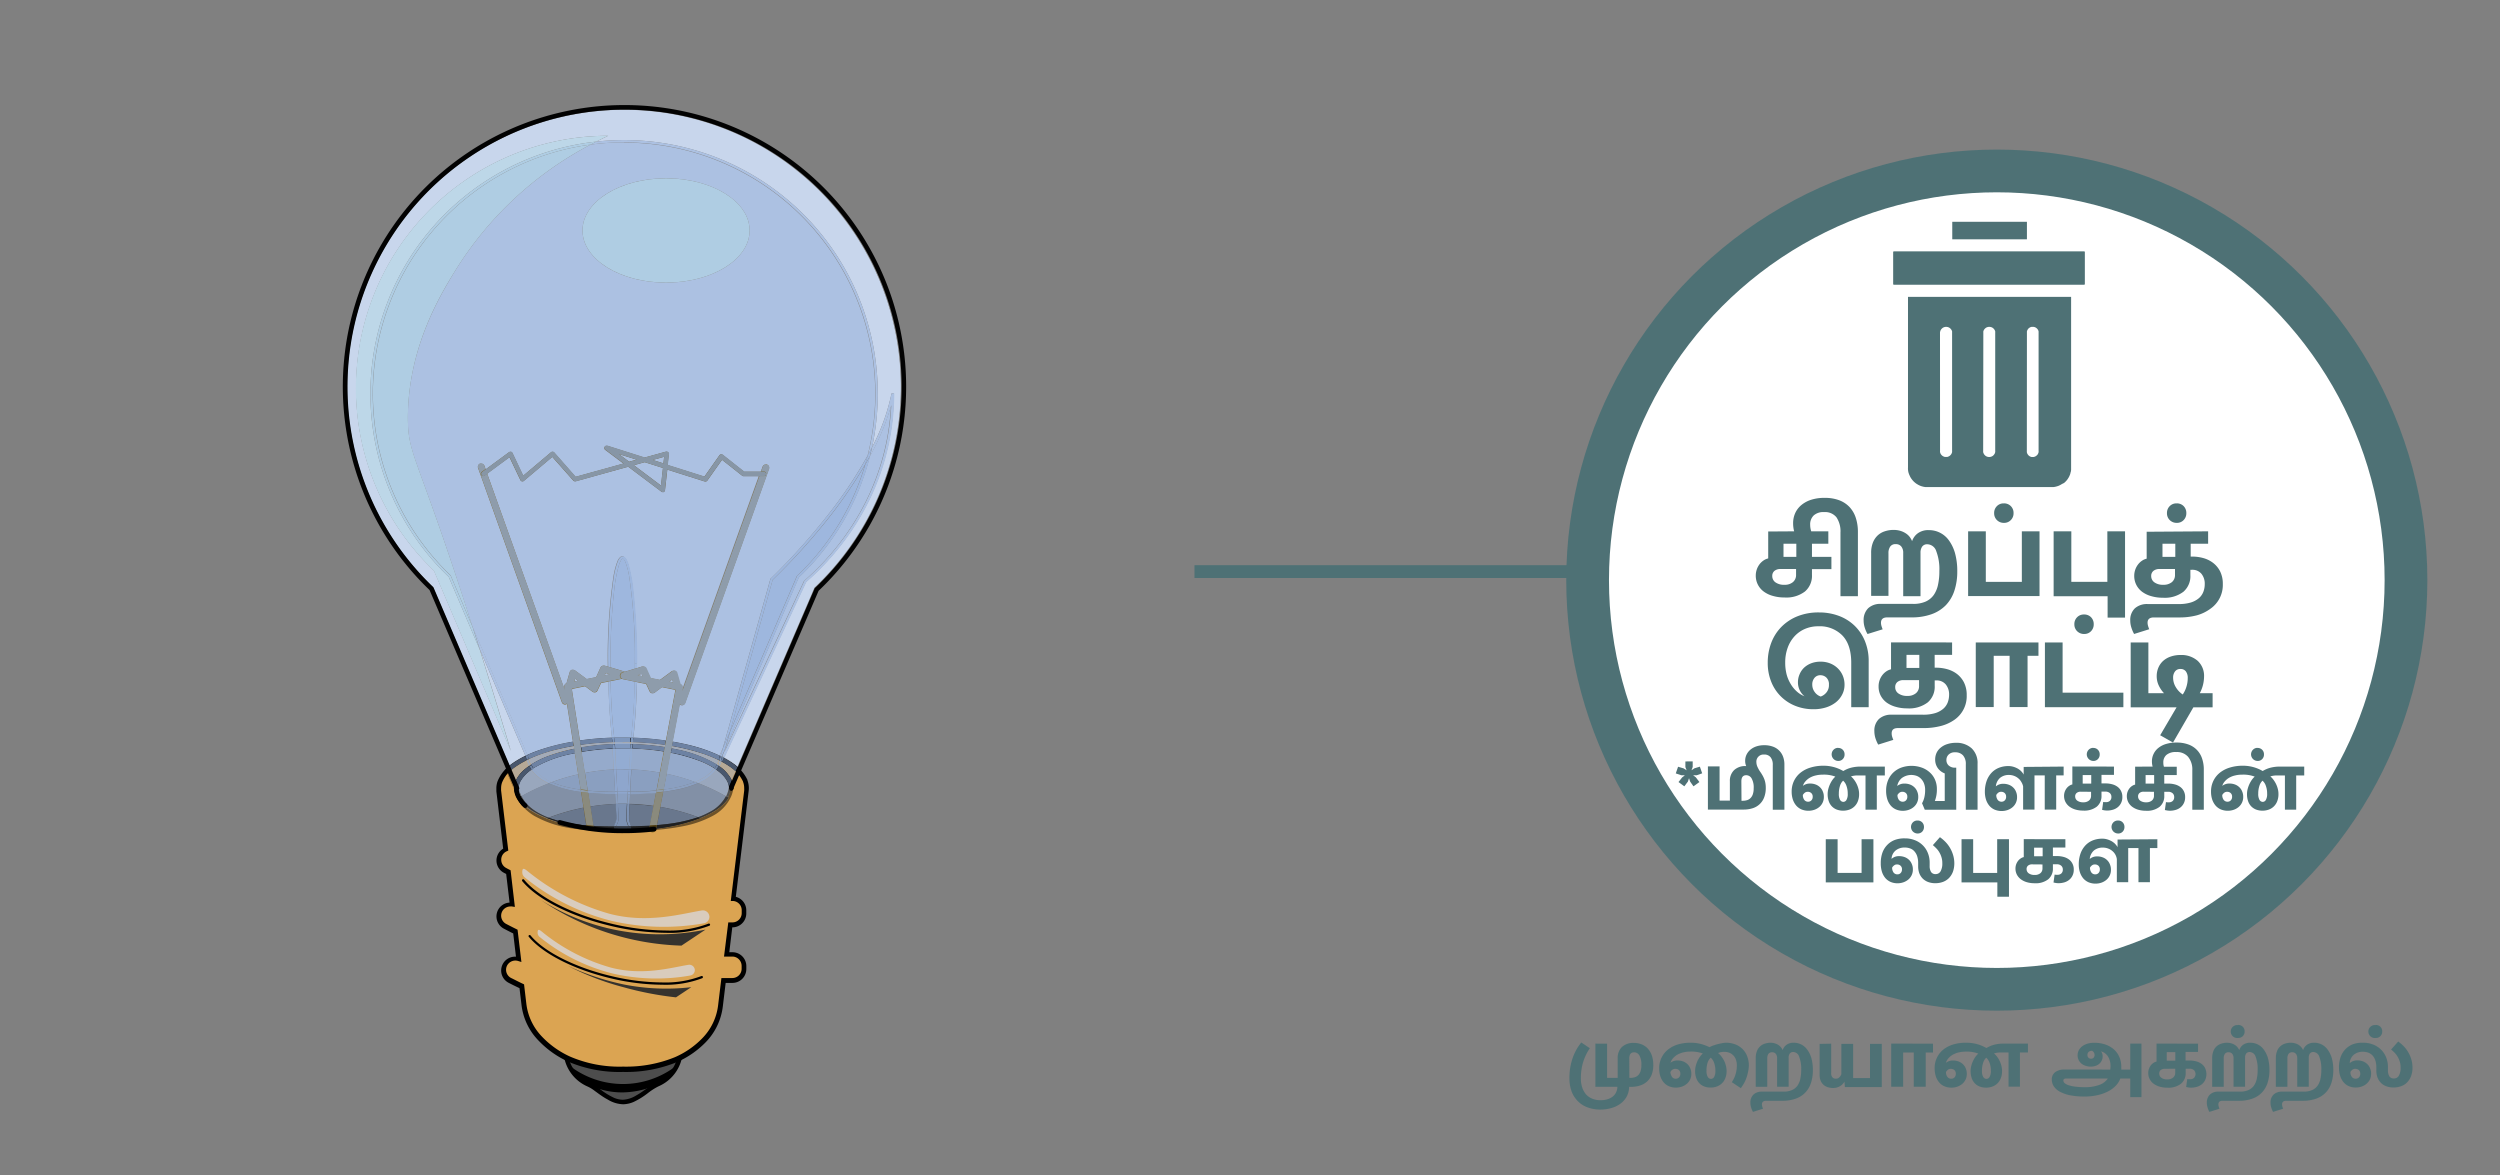 <svg xmlns="http://www.w3.org/2000/svg" xmlns:xlink="http://www.w3.org/1999/xlink" viewBox="0 0 585 275"><rect x="0" y="0" width="585" height="275" fill="#808080" stroke="none"/><defs><style>.cls-1,.cls-45{fill:none;}.cls-2{fill:#4e7175;}.cls-3{fill:#4d4d4d;}.cls-4{fill:#dba452;}.cls-5{fill:#a1a1a1;}.cls-6{clip-path:url(#clip-path);}.cls-7{fill:#737373;}.cls-8{fill:#404040;}.cls-9{fill:#b6a996;}.cls-10{fill:#826720;}.cls-11{fill:#694f0b;}.cls-12{fill:#c8d6ec;}.cls-13{fill:#49576d;}.cls-14{fill:#99a7bd;}.cls-15{fill:#8290a6;}.cls-16{fill:#69778d;}.cls-17{fill:#8a9fc0;}.cls-18{fill:#7d92b3;}.cls-19{fill:#8a8a7d;}.cls-20{fill:#7f7f7f;}.cls-21{fill:#6d5229;}.cls-22{fill:#505050;}.cls-23{fill:#393939;}.cls-24{fill:#202020;}.cls-25{fill:#343b46;}.cls-26{fill:#5b544b;}.cls-27{fill:#4c535e;}.cls-28{fill:#413310;}.cls-29{fill:#acc1e2;}.cls-30{fill:#a3abb8;}.cls-31{fill:#6d82a3;}.cls-32{fill:#95aacb;}.cls-33{fill:#9eb7de;}.cls-34{fill:#9aacc9;}.cls-35{fill:#7f98be;}.cls-36{fill:#93acd2;}.cls-37{fill:#8ea6cd;}.cls-38{fill:#8e9cab;}.cls-39{fill:#8796a6;}.cls-40{fill:#020202;}.cls-41{fill:#d9ccbd;}.cls-42{fill:#36332e;}.cls-43{fill:#bdd7e8;}.cls-44{fill:#afcde3;}.cls-45,.cls-46{stroke:#4e7175;stroke-miterlimit:10;}.cls-45{stroke-width:3px;}.cls-46{fill:#fff;stroke-width:10px;}.cls-47{clip-path:url(#clip-path-2);}</style><clipPath id="clip-path"><path class="cls-1" d="M171.09,184.52c0,5.45-11.26,9.88-25.15,9.88s-25.15-4.43-25.15-9.88,11.26-9.88,25.15-9.88,25.15,4.42,25.15,9.88"/></clipPath><clipPath id="clip-path-2"><rect class="cls-2" x="443.04" y="58.86" width="44.76" height="7.74"/></clipPath></defs><title>3.whattodo 585x275px-21</title><g id="Layer_74" data-name="Layer 74"><path class="cls-3" d="M132.38,245.62a8.86,8.86,0,0,0,5.38,8.15c2.19.93,4.81,4.13,8.05,4.11s5.95-3.21,8.08-4.12a8.83,8.83,0,0,0,5.34-8.13V225.07c0-2.91-6-5.27-13.42-5.27s-13.43,2.36-13.43,5.27Z"/><path d="M132.38,245.62h-.54a9.39,9.39,0,0,0,5.71,8.65,8.51,8.51,0,0,1,1.62,1c.88.63,1.87,1.41,3,2a7.3,7.3,0,0,0,3.65,1.13h0a6.48,6.48,0,0,0,2.5-.57,17.66,17.66,0,0,0,3.23-2,14.89,14.89,0,0,1,2.56-1.64,9.38,9.38,0,0,0,5.67-8.63V225.07a2.89,2.89,0,0,0-.33-1.31,5.19,5.19,0,0,0-1.86-1.87,15.77,15.77,0,0,0-5-1.92,31.49,31.49,0,0,0-6.8-.71,27.5,27.5,0,0,0-9.69,1.58,9.71,9.71,0,0,0-3.05,1.79,3.93,3.93,0,0,0-.89,1.13,2.78,2.78,0,0,0-.34,1.31v20.55h1.08V225.07a1.78,1.78,0,0,1,.21-.81,4.33,4.33,0,0,1,1.49-1.47,14.67,14.67,0,0,1,4.62-1.76,29.91,29.91,0,0,1,6.57-.69,26.4,26.4,0,0,1,9.29,1.51,8.68,8.68,0,0,1,2.71,1.57,3.24,3.24,0,0,1,.67.84,1.78,1.78,0,0,1,.21.81v20.56a8.29,8.29,0,0,1-5,7.63,11.34,11.34,0,0,0-1.81,1.08c-.93.65-1.92,1.41-3,2a6.47,6.47,0,0,1-3.11,1h0a5.38,5.38,0,0,1-2.1-.47,16.23,16.23,0,0,1-3-1.83,15.32,15.32,0,0,0-2.75-1.77,8.31,8.31,0,0,1-5.05-7.65Z"/><path class="cls-4" d="M174.42,182.74c-2.18-5.46-14.21-9.63-28.71-9.63-14.71,0-26.87,4.29-28.79,9.86a4.87,4.87,0,0,0-.2,2.11l1.64,13.76a2.7,2.7,0,0,0-.17,4.86c.26.14.52.28.79.41l.9,7.57a2.7,2.7,0,0,0-1.69,5.06c.78.41,1.59.83,2.44,1.25l.76,6.44a2.7,2.7,0,0,0-2,5c.76.4,1.71.87,2.81,1.38l.49,4.21a13.92,13.92,0,0,0,3.83,8.06c3.17,3.25,8.58,7.23,19.53,7.16,10.52-.07,15.64-3.67,18.68-6.73a13.87,13.87,0,0,0,3.92-8.12l.71-5.88h2.12a2.7,2.7,0,0,0,2.67-2.7v-.69a2.71,2.71,0,0,0-2.78-2.71c-.41,0-.84,0-1.27,0l.85-7h.53a2.71,2.71,0,0,0,2.67-2.7V213a2.71,2.71,0,0,0-2.47-2.69l3.07-25.24a5,5,0,0,0-.28-2.36"/><path d="M174.42,182.74l.5-.2a9.5,9.5,0,0,0-3.56-4,31.37,31.37,0,0,0-10.64-4.3,66.71,66.71,0,0,0-15-1.62,61.09,61.09,0,0,0-19.37,2.87,25.4,25.4,0,0,0-6.5,3.2,9,9,0,0,0-3.43,4.16,4.86,4.86,0,0,0-.27,1.64c0,.24,0,.47,0,.7l1.64,13.77.54-.07-.23-.49a3.24,3.24,0,0,0-.19,5.83l.79.41.25-.48-.54.07.9,7.57.54-.07.09-.53a3.12,3.12,0,0,0-.52,0,3.24,3.24,0,0,0-1.51,6.11c.78.41,1.6.83,2.45,1.25l.24-.48-.54.06.76,6.44.54-.06.16-.52a3.08,3.08,0,0,0-1-.14,3.24,3.24,0,0,0-1.51,6.11c.77.4,1.72.87,2.83,1.39l.23-.49-.54.07.5,4.2a14.36,14.36,0,0,0,4,8.37,22.23,22.23,0,0,0,6.92,4.91,30.5,30.5,0,0,0,12.7,2.42H146a31.37,31.37,0,0,0,12.36-2.29,21.19,21.19,0,0,0,6.71-4.6,14.46,14.46,0,0,0,4.07-8.44l.71-5.87-.54-.07V230h2.13a3.25,3.25,0,0,0,3.2-3.24v-.69a3.25,3.25,0,0,0-3.24-3.25h-.09c-.42,0-.84,0-1.27,0v.54l.54.07.84-7-.53-.07V217h.54a3.25,3.25,0,0,0,3.2-3.24V213a3.25,3.25,0,0,0-3-3.23l-.05.54.54.07,3.06-25.24a5.65,5.65,0,0,0,.05-.71,5.31,5.31,0,0,0-.36-1.92l-.5.2-.51.2a4.1,4.1,0,0,1,.28,1.52,5.78,5.78,0,0,1,0,.58L171,210.83l.56,0a2.16,2.16,0,0,1,2,2.15v.7a2.17,2.17,0,0,1-2.14,2.16h-1l-1,8h.62l1.28,0h.06a2.12,2.12,0,0,1,1.52.64,2.2,2.2,0,0,1,.64,1.53v.69a2.17,2.17,0,0,1-2.14,2.16h-2.59l-.77,6.35a13.27,13.27,0,0,1-3.76,7.8,20,20,0,0,1-6.37,4.38,30.17,30.17,0,0,1-11.93,2.2h-.29a29.23,29.23,0,0,1-12.25-2.33,21.13,21.13,0,0,1-6.6-4.67,13.35,13.35,0,0,1-3.68-7.75l-.53-4.5-.27-.13c-1.1-.51-2-1-2.78-1.37a2.16,2.16,0,0,1-1.16-1.91,2.13,2.13,0,0,1,.66-1.55,2.2,2.2,0,0,1,1.5-.61,2.28,2.28,0,0,1,.63.09l.8.25-.9-7.56-.26-.13c-.84-.41-1.65-.83-2.42-1.23a2.18,2.18,0,0,1-1.16-1.92,2.13,2.13,0,0,1,.66-1.55,2.2,2.2,0,0,1,1.5-.61,1.87,1.87,0,0,1,.34,0l.71.11-1-8.57-.25-.13c-.27-.13-.53-.27-.78-.41a2.15,2.15,0,0,1-1.16-1.91,2.12,2.12,0,0,1,1.29-2l.36-.17L117.26,185a5.46,5.46,0,0,1,0-.57,4,4,0,0,1,.21-1.29,7.91,7.91,0,0,1,3-3.63,29.6,29.6,0,0,1,10.29-4.23,65.13,65.13,0,0,1,14.94-1.64,60.29,60.29,0,0,1,18.8,2.74,25,25,0,0,1,6.23,3,8.36,8.36,0,0,1,3.17,3.57l.51-.2"/><path class="cls-5" d="M170.86,184.52c0,5.45-11.26,9.88-25.15,9.88s-25.15-4.43-25.15-9.88,11.26-9.88,25.15-9.88,25.15,4.42,25.15,9.88"/><g class="cls-6"><path class="cls-7" d="M171.09,187c0,5.46-11.26,9.88-25.15,9.88s-25.15-4.42-25.15-9.88a48.49,48.49,0,0,1,50.3,0"/><path class="cls-8" d="M164.52,191.66c0,4-8.27,7.27-18.49,7.27s-18.49-3.26-18.49-7.27a49.4,49.4,0,0,1,37,0"/></g><path d="M123.28,188.07a6.49,6.49,0,0,1-1.44-1.76,3.58,3.58,0,0,1,0-3.53,8.26,8.26,0,0,1,2.94-2.93,28.17,28.17,0,0,1,8.82-3.37,57.15,57.15,0,0,1,12.4-1.3A49.72,49.72,0,0,1,163.55,178a16.44,16.44,0,0,1,5.22,3,6.46,6.46,0,0,1,1.36,1.71,3.7,3.7,0,0,1,.45,1.74.54.54,0,1,0,1.08,0,4.81,4.81,0,0,0-.57-2.24,9.42,9.42,0,0,0-3.32-3.34,29.2,29.2,0,0,0-9.16-3.52A58.27,58.27,0,0,0,146,174.1,50.9,50.9,0,0,0,128,177a17.58,17.58,0,0,0-5.56,3.25,7.48,7.48,0,0,0-1.58,2,4.81,4.81,0,0,0-.57,2.24,4.71,4.71,0,0,0,.61,2.3,7.49,7.49,0,0,0,1.66,2.05.55.55,0,0,0,.77,0,.54.54,0,0,0,0-.76"/><path d="M133.72,250.4a12.27,12.27,0,0,0,.77,1,12.49,12.49,0,0,0,2.3,1.91,17.66,17.66,0,0,0,9,2.31,20.34,20.34,0,0,0,9-2.31,9.32,9.32,0,0,0,2.3-1.91,8.14,8.14,0,0,0,.77-1.15c.19-.32.38-.64.58-1a20.38,20.38,0,0,1-25.32,0Z"/><path d="M122.19,206.17c3.4,4.14,11.15,8.21,20.67,10.48a57.56,57.56,0,0,0,13,1.63A26,26,0,0,0,166,216.62a.26.26,0,0,0,.14-.35.27.27,0,0,0-.36-.14,25.45,25.45,0,0,1-9.84,1.61A56.66,56.66,0,0,1,143,216.12c-9.43-2.24-17.12-6.31-20.37-10.29a.27.27,0,0,0-.42.34Z"/><path d="M123.74,219.21c3.16,3.84,10.34,7.61,19.16,9.71A53.31,53.31,0,0,0,155,230.43a24.13,24.13,0,0,0,9.32-1.53.27.27,0,0,0-.21-.5,23.64,23.64,0,0,1-9.11,1.49,52.26,52.26,0,0,1-12-1.5c-8.74-2.07-15.86-5.84-18.87-9.52a.26.26,0,0,0-.38,0,.28.28,0,0,0,0,.38Z"/><path class="cls-9" d="M147.48,194.44h-1l-2.37,0a.47.47,0,0,0,.15.13,1.33,1.33,0,0,0,.8.24h0a2,2,0,0,0,.45-.05l.22,0,.29.07a2.62,2.62,0,0,0,.53.07,1.17,1.17,0,0,0,.67-.19,1.24,1.24,0,0,0,.25-.26"/><path class="cls-10" d="M138.88,193.49l-5.09-32.25,12.31-2.5a.81.81,0,0,0,.08-1.57l-4.63-1.42a.81.81,0,0,0-1,.44L138.81,160l-4.2-3.15a.8.8,0,0,0-.75-.12.82.82,0,0,0-.52.54l-1.18,4.15L113.38,109a.81.81,0,1,0-1.53.55l19.63,54.81a.81.81,0,0,0,1.55-.05l1.55-5.44,4.06,3.05a.8.8,0,0,0,.68.14.81.81,0,0,0,.54-.45l1.89-4.05.9.28-9.94,2a.81.81,0,0,0-.64.92l5.21,33a.81.81,0,0,0,1.6-.26"/><path class="cls-10" d="M153.53,194.06l6.26-33.1a.82.82,0,0,0-.64-1l-9.93-2,.89-.28,1.89,4.05a.81.81,0,0,0,.54.45.79.79,0,0,0,.68-.14l4.06-3.05,1.56,5.44a.8.8,0,0,0,.75.59.82.82,0,0,0,.79-.54L180,109.71a.81.81,0,1,0-1.52-.54L159.7,161.6l-1.18-4.15a.8.8,0,0,0-.52-.54.81.81,0,0,0-.75.12l-4.2,3.15-1.77-3.78a.82.82,0,0,0-1-.44l-4.62,1.42a.83.83,0,0,0-.58.82.81.81,0,0,0,.65.75l12.29,2.49-6.11,32.32a.81.81,0,0,0,.64,1,.82.82,0,0,0,.95-.65h0"/><path class="cls-11" d="M113.41,111.29l5.8-4.3,2.54,5.35a.56.56,0,0,0,.37.3.54.54,0,0,0,.46-.12l6.64-5.6,4.92,5.55a.54.54,0,0,0,.55.16l20.72-5.73-.76,6.71-9.78-7.34,20.06,6.36a.54.54,0,0,0,.6-.21l3.43-4.85,4.7,3.71a.52.52,0,0,0,.34.12h4.74a.54.54,0,0,0,0-1.08h-4.56l-5-3.95a.56.56,0,0,0-.41-.11.55.55,0,0,0-.37.22l-3.52,5-22.71-7.2a.54.54,0,0,0-.64.27.53.53,0,0,0,.16.68L154.76,115a.51.51,0,0,0,.53.07.54.54,0,0,0,.33-.44l.95-8.44a.54.54,0,0,0-.18-.47.53.53,0,0,0-.5-.11l-21.16,5.85-5-5.69a.54.54,0,0,0-.75-.06l-6.51,5.49-2.51-5.3a.54.54,0,0,0-.36-.3.55.55,0,0,0-.45.09l-6.34,4.69a.54.54,0,1,0,.65.87h0"/><path class="cls-12" d="M146,25.69a64.8,64.8,0,0,0-44.72,111.66.71.71,0,0,1,.12.18l17.79,41.61c.21-.17.42-.34.64-.5a21.33,21.33,0,0,1,3.09-1.81l-10.65-24.89c4.12,13.08,7.19,23.52,7.29,23.81h0l-18-42.21A59.07,59.07,0,0,1,142.15,31.77h.18c-.84.4-1.77.85-2.78,1.36a60.88,60.88,0,0,1,6.51-.35A59.34,59.34,0,0,1,205.4,92.12h0a59.43,59.43,0,0,1-1.33,12.52,48.36,48.36,0,0,0,4.55-12.58h0l.53,0c0,17.37-7.9,33-20.55,44.12l-19.17,41.08a20.56,20.56,0,0,1,1.93,1.18,12.94,12.94,0,0,1,1.21.94q9-20.84,17.92-41.67l0-.1.08-.08a64.64,64.64,0,0,0,20.23-47.05h0A64.84,64.84,0,0,0,146,25.69"/><path class="cls-9" d="M169,178.29l-.4.87h0v0l-.05.06a.24.24,0,0,1-.18.08,8.81,8.81,0,0,1,2.76,3,2.39,2.39,0,0,1,.13.28l.9-2.08a12.37,12.37,0,0,0-1.38-1.11,18,18,0,0,0-1.77-1.08m-45.72-.41a17.93,17.93,0,0,0-2.77,1.64c-.3.21-.58.43-.84.65l1,2.45a3.54,3.54,0,0,1,.16-.34,7.48,7.48,0,0,1,1.58-2,11.71,11.71,0,0,1,1.37-1.09l-.17-.34c-.16-.35-.28-.68-.38-1"/><path class="cls-13" d="M169.43,177.31c-.15.33-.3.66-.46,1a18,18,0,0,1,1.77,1.08,12.37,12.37,0,0,1,1.38,1.11l.45-1a12.94,12.94,0,0,0-1.21-.94,20.56,20.56,0,0,0-1.93-1.18m-46.5-.48a21.33,21.33,0,0,0-3.09,1.81c-.22.16-.43.33-.64.5l.44,1c.26-.22.54-.44.84-.65a17.93,17.93,0,0,1,2.77-1.64,7.3,7.3,0,0,1-.2-.76l-.12-.29"/><path class="cls-14" d="M167.6,180.13a9.46,9.46,0,0,1-3,2.52c-.38.22-.78.41-1.19.6a48.69,48.69,0,0,1,6.48,3.06c.07-.14.13-.28.19-.43a6.57,6.57,0,0,0,.44-1.59v-.07l0-.07v0a3.81,3.81,0,0,0-.42-1.33,6.46,6.46,0,0,0-1.36-1.71,10.66,10.66,0,0,0-1.17-.94m-43.22,0a7.93,7.93,0,0,0-2.57,2.68,4,4,0,0,0-.44,1.44l0,0a.48.48,0,0,1,0,.39,8.33,8.33,0,0,0,.54,1.52c0,.05,0,.09.07.14a47.18,47.18,0,0,1,6.39-3,13,13,0,0,1-1.17-.63,9.73,9.73,0,0,1-2.85-2.55"/><path class="cls-15" d="M137.63,185.53l.5,3.18a48.09,48.09,0,0,1,5.94-.6l-.13-2.3c-1.86,0-4.05-.06-6.31-.28m15.87-.05c-2.28.21-4.41.27-6.06.29l-.13,2.31a50.45,50.45,0,0,1,5.61.47l.58-3.07m-25.1-2.2a47.18,47.18,0,0,0-6.39,3,8.43,8.43,0,0,0,.93,1.44l.34.32a.61.61,0,0,1,.15.24,10.74,10.74,0,0,0,2.16,1.7,16.6,16.6,0,0,0,2.78,1.33,49.49,49.49,0,0,1,8.16-2.35l-.58-3.65a25.41,25.41,0,0,1-7.55-2.06m35,0a24.62,24.62,0,0,1-4.95,1.52c-1.08.22-2.17.4-3.25.53l-.67,3.5a49.69,49.69,0,0,1,8.86,2.42,17.67,17.67,0,0,0,2.71-1.22,8.76,8.76,0,0,0,3.78-3.69,48.69,48.69,0,0,0-6.48-3.06"/><path class="cls-16" d="M136.53,189a49.49,49.49,0,0,0-8.16,2.35,28.39,28.39,0,0,0,2.92.88,41.47,41.47,0,0,0,5.89.91l-.65-4.14m18-.19-.8,4.27c.71-.06,1.44-.13,2.17-.22a36.25,36.25,0,0,0,7.49-1.63,49.69,49.69,0,0,0-8.86-2.42m-10.45-.69a48.09,48.09,0,0,0-5.94.6l.71,4.54c1.74.11,3.4.14,4.87.14a2,2,0,0,1,.09-.33c.06-.16.13-.32.2-.48a2.57,2.57,0,0,0,.25-.89v0c0-.29,0-.55,0-.72l-.15-2.82m3.24,0-.15,2.79c0,.17,0,.4,0,.66v.05a3.19,3.19,0,0,0,.16.81c.1.31.22.62.3.9l0,.06c1.27,0,2.78-.06,4.42-.16l.88-4.64a50.45,50.45,0,0,0-5.61-.47"/><path class="cls-13" d="M122.94,187.75c.15.19.32.38.49.56a.61.61,0,0,0-.15-.24l-.34-.32m45.22-8.49a7.16,7.16,0,0,1-.56.87,10.66,10.66,0,0,1,1.17.94,6.46,6.46,0,0,1,1.36,1.71,3.81,3.81,0,0,1,.42,1.33c.23-.51.45-1,.67-1.55a2.39,2.39,0,0,0-.13-.28,8.81,8.81,0,0,0-2.76-3h0a.3.3,0,0,1-.15,0v0m-44.36-.07a11.71,11.71,0,0,0-1.37,1.09,7.48,7.48,0,0,0-1.58,2,3.54,3.54,0,0,0-.16.34l.68,1.6a4,4,0,0,1,.44-1.44,7.93,7.93,0,0,1,2.57-2.68,9.38,9.38,0,0,1-.58-.91"/><path class="cls-17" d="M146.9,185.78h-.41l-2,0,.12,2.28c.47,0,.94,0,1.42,0h.74c0-.76.09-1.52.13-2.29"/><path class="cls-18" d="M146,188.07c-.48,0-.95,0-1.42,0l.15,2.81h0c0,.17,0,.42,0,.7v.08a2.44,2.44,0,0,1-.19.84c-.1.26-.22.51-.29.71l-.05.15,2.21,0h.59l-.17-.49a4.29,4.29,0,0,1-.29-1.29v-.08c0-.25,0-.48,0-.65h0l.15-2.77H146"/><path class="cls-17" d="M144.49,185.81h-.55l.13,2.3.54,0-.12-2.28m2.95,0h-.54c0,.77-.08,1.53-.13,2.29h.54l.13-2.31"/><path class="cls-18" d="M144.61,188.09l-.54,0,.15,2.82c0,.17,0,.43,0,.72v0a2.57,2.57,0,0,1-.25.89c-.07.16-.14.32-.2.48a2,2,0,0,0-.09.33h.55l.05-.15c.07-.2.19-.45.29-.71a2.44,2.44,0,0,0,.19-.84v-.08c0-.28,0-.53,0-.7h0l-.15-2.81m2.16,0-.15,2.77h0c0,.17,0,.4,0,.65v.08a4.29,4.29,0,0,0,.29,1.29l.17.49h.56l0-.06c-.08-.28-.2-.59-.3-.9a3.19,3.19,0,0,1-.16-.81v-.05c0-.26,0-.49,0-.66l.15-2.79h-.54"/><path class="cls-19" d="M136,185.34l.58,3.65.65,4.14,1.66.12-.71-4.54-.5-3.18c-.56-.05-1.12-.11-1.68-.19"/><path class="cls-19" d="M155.19,185.3l-1.69.18-.58,3.07-.88,4.64,1.68-.12.8-4.27.67-3.5"/><polyline class="cls-9" points="168.32 179.05 168.32 179.05 168.32 179.05 168.32 179.05 168.32 179.05 168.32 179.05"/><path class="cls-20" d="M210.92,90.53h-.08a64.64,64.64,0,0,1-20.23,47.05l-.08.08,0,.1q-9,20.84-17.92,41.67l0,0q9-20.86,17.95-41.75a.52.52,0,0,1,.13-.17,64.65,64.65,0,0,0,20.23-47m-99-56.41a65.91,65.91,0,0,0-11.5,104L118.28,180l.07-.07-17.89-41.83A65.93,65.93,0,0,1,111.89,34.12m34.19-8.47A64.5,64.5,0,0,0,112.47,35a64.84,64.84,0,0,1,98.37,55.5h.08v0a64.84,64.84,0,0,0-64.84-64.83"/><path class="cls-21" d="M152,194.11c-1.43.14-2.91.23-4.43.27l0,.06c1.29,0,2.84-.06,4.53-.16a.58.58,0,0,1-.06-.17M138.79,194a.92.92,0,0,1-.29.3c1.92.12,3.75.15,5.34.15h.28l-.09-.1c-1.81,0-3.56-.16-5.24-.35m-16.65-5.54a11.29,11.29,0,0,0,2.89,2.46,25.31,25.31,0,0,0,9.34,3c1.07.15,2.15.26,3.2.35a.79.79,0,0,1-.27-.42c-6.16-.86-11.21-2.63-14.1-4.9a.6.6,0,0,1-.29.08.53.53,0,0,1-.36-.14l-.41-.39m49.34-3.56a.51.51,0,0,1-.36.14.57.57,0,0,1-.29-.08,4.35,4.35,0,0,1-.51,1.59,1,1,0,0,1,.17.1c-1,1.82-3.35,3.46-6.57,4.75a41.81,41.81,0,0,1-10.37,2.51l0,.13h0l0,.11a51.42,51.42,0,0,0,6.25-.85,24.13,24.13,0,0,0,6.87-2.37,9.59,9.59,0,0,0,4.44-4.66,7.41,7.41,0,0,0,.42-1.37M118.81,181l-.07.07,1.54,3.59v-.21L118.81,181m53.31-.49-.9,2.08,0,.06.91-2.11,0,0"/><path d="M118.35,179.89l-.07.07.46,1.08.07-.07-.46-1.08m54.22-.46-.45,1,0,0,.45-1,0,0"/><path class="cls-22" d="M138.8,194v0c1.68.19,3.43.31,5.24.35h0c-1.8-.06-3.54-.18-5.22-.38m-15.49-5.15-.11.09c2.89,2.27,7.94,4,14.1,4.9v0a41.33,41.33,0,0,1-9.24-2.34,18.55,18.55,0,0,1-4.74-2.62m-1.91-4.19,0,.08a3.74,3.74,0,0,0,.47,1.58l0,.07.13-.07c0-.05-.05-.09-.07-.14a8.33,8.33,0,0,1-.54-1.52m49.15-.54v0l0,.07v.07a6.57,6.57,0,0,1-.44,1.59c-.06.15-.12.29-.19.43l.45.26a4.35,4.35,0,0,0,.51-1.59.56.56,0,0,1-.25-.46v-.09a.43.43,0,0,1,0-.16c0-.05,0-.1,0-.16"/><path class="cls-23" d="M123.43,188.31a.53.53,0,0,1-.11.52h0a18.55,18.55,0,0,0,4.74,2.62l.32-.12a16.6,16.6,0,0,1-2.78-1.33,10.74,10.74,0,0,1-2.16-1.7m46.44-2a8.76,8.76,0,0,1-3.78,3.69,17.67,17.67,0,0,1-2.71,1.22l.54.2c3.22-1.29,5.54-2.93,6.57-4.75a1,1,0,0,0-.17-.1l-.45-.26m-47.86,0-.13.07a6.1,6.1,0,0,0,1.06,1.37,8.43,8.43,0,0,1-.93-1.44"/><path class="cls-24" d="M138.84,193.25l0,.24a.77.77,0,0,1-.08.5c1.68.2,3.42.32,5.22.38a1.71,1.71,0,0,1-.31-.72v-.13a.57.57,0,0,1,0-.13c-1.47,0-3.13,0-4.87-.14m13.2-.06c-1.64.1-3.15.14-4.42.16a1.93,1.93,0,0,1,.08.46.88.88,0,0,1,0,.16,1.52,1.52,0,0,1-.16.41c1.52,0,3-.13,4.43-.27a.69.69,0,0,1,0-.35l.1-.57m-23.67-1.85-.32.12a41.33,41.33,0,0,0,9.24,2.34.43.43,0,0,0,0-.05l-.1-.62a41.47,41.47,0,0,1-5.89-.91,28.39,28.39,0,0,1-2.92-.88m35-.12a36.25,36.25,0,0,1-7.49,1.63c-.73.09-1.46.16-2.17.22l-.17.86a41.81,41.81,0,0,0,10.37-2.51l-.54-.2"/><path d="M170.58,184.43v.09a.56.56,0,0,0,.25.46.57.57,0,0,0,.29.08.51.51,0,0,0,.36-.14l.06-.27a.54.54,0,0,1-.43.21.57.57,0,0,1-.22,0,.51.51,0,0,1-.31-.39m-50.3,0v.21l0,.05a9.21,9.21,0,0,0,.67,1.95,8.64,8.64,0,0,0,1.17,1.85l.41.39a.53.53,0,0,0,.36.14.6.6,0,0,0,.29-.08l.11-.09h0a.53.53,0,0,0,.11-.52c-.17-.18-.34-.37-.49-.56a6.1,6.1,0,0,1-1.06-1.37l0-.07a3.74,3.74,0,0,1-.47-1.58.55.55,0,0,1-.26.24.59.59,0,0,1-.22.05.53.53,0,0,1-.49-.33l-.12-.27m50.94-1.86c-.22.52-.44,1-.67,1.55,0,.06,0,.11,0,.16a.47.47,0,0,1,0-.16l.64-1.49,0-.06"/><path class="cls-25" d="M147.06,193.36h-.59l-2.21,0c0,.06,0,.11,0,.13v0a1,1,0,0,0,.34.62.83.83,0,0,0,.49.14,2,2,0,0,0,.35,0l.27,0h0a.54.54,0,0,1,.19,0l.2,0a2.22,2.22,0,0,0,.44.06h0a.61.61,0,0,0,.36-.1.63.63,0,0,0,.23-.4v0a1.77,1.77,0,0,0-.08-.37.24.24,0,0,1,0-.08"/><path class="cls-26" d="M144,194.37l.09.1,2.37,0h1l0-.06-1.58,0h-.23l-1.68,0"/><path class="cls-27" d="M144,194.37h0l1.68,0h.11l-1.8,0"/><path class="cls-25" d="M147.62,193.35h-.56a.24.24,0,0,0,0,.08,1.77,1.77,0,0,1,.08.37v0a.63.63,0,0,1-.23.4.61.61,0,0,1-.36.1h0a2.22,2.22,0,0,1-.44-.06l-.2,0a.54.54,0,0,0-.19,0h0l-.27,0a2,2,0,0,1-.35,0,.83.83,0,0,1-.49-.14,1,1,0,0,1-.34-.62v0s0-.07,0-.13h-.55a.57.57,0,0,0,0,.13v.13a1.71,1.71,0,0,0,.31.72l1.8,0h.12l1.58,0a1.52,1.52,0,0,0,.16-.41.88.88,0,0,0,0-.16,1.93,1.93,0,0,0-.08-.46"/><polyline class="cls-25" points="145.69 194.21 145.69 194.21 145.69 194.21 145.69 194.21"/><path class="cls-28" d="M137.18,193.13l.1.62a.43.43,0,0,1,0,.05v0a.79.79,0,0,0,.27.42l.93.07a.92.92,0,0,0,.29-.3v0a.77.77,0,0,0,.08-.5l0-.24-1.66-.12"/><path class="cls-28" d="M153.72,193.07l-1.68.12-.1.57a.69.69,0,0,0,0,.35.58.58,0,0,0,.06.17l1.49-.11,0-.11h0l0-.13.17-.86"/><path class="cls-29" d="M149.05,159.62c-.12,5-.42,9.49-.85,13a69.54,69.54,0,0,1,7.61.66L158,161.6l-.05-.17-3.05-.62-1.7,1.27a.77.77,0,0,1-.48.16l-.2,0a.81.81,0,0,1-.54-.45l-.8-1.72-2.15-.43m-6.71-.12-1.67.34-.81,1.72a.81.81,0,0,1-.54.45l-.19,0a.78.78,0,0,1-.49-.16l-1.7-1.27-3,.62-.07.23,1.86,11.81a70,70,0,0,1,7.5-.65c-.43-3.52-.74-8.06-.85-13.11m14.94-.47-.62.47.81.17-.19-.64m-22.7-.21-.18.64.81-.17-.63-.47m15.53-1.1-.89.28,1.12.22-.23-.5m-8.36-.21-.23.5.79-.16v-.17l-.56-.17m9.1-49.35-2.52.7,6.32,4.75.46-4.1-4.26-1.35m-21.63-1.24-6.64,5.6a.48.48,0,0,1-.34.13h-.12a.56.56,0,0,1-.37-.3L119.21,107,114,110.82l18.12,50.57v0l-.1-.63a.82.82,0,0,1,.53-.89l.74-2.59a.82.82,0,0,1,.52-.54.78.78,0,0,1,.26,0,.8.8,0,0,1,.49.16l2.72,2,2.21-.45,1-2.22a.81.81,0,0,1,.74-.47.85.85,0,0,1,.23,0l.75.23v-.73a128.43,128.43,0,0,1,1.34-20.41,18,18,0,0,1,.91-3.48,2.63,2.63,0,0,1,.66-1,.76.76,0,0,1,.48-.19h0a.81.81,0,0,1,.49.19,1.93,1.93,0,0,1,.37.45,6.41,6.41,0,0,1,.61,1.51,36.17,36.17,0,0,1,1,5.36,150.08,150.08,0,0,1,.91,17.57h0v1.09l1.22-.38a1,1,0,0,1,.24,0,.79.79,0,0,1,.73.47l1,2.23,2.21.44,2.72-2a.82.82,0,0,1,.49-.16.75.75,0,0,1,.26,0,.8.8,0,0,1,.52.54l.74,2.59a.82.82,0,0,1,.53.92l-.11.56,0,.08,18-50.2H174a.52.52,0,0,1-.34-.12l-4.7-3.71-3.43,4.85a.53.53,0,0,1-.44.23l-.16,0-8.77-2.78-.54,4.82a.54.54,0,0,1-.33.44.49.49,0,0,1-.21,0,.48.48,0,0,1-.32-.11L147,109.22l-12.32,3.41-.14,0a.54.54,0,0,1-.41-.18l-4.92-5.55m26.19,0-2.65.73,2.48.79.17-1.52m-10.54-.63,2.36,1.77,1.73-.48-4.09-1.29m11-40.14c-10.79,0-19.55-5.46-19.55-12.2s8.76-12.2,19.55-12.2,19.55,5.46,19.55,12.2-8.75,12.2-19.55,12.2m-9.8-32.81a60,60,0,0,0-7.87.52,82.21,82.21,0,0,0-31.75,29.63c-3.55,5.85-11,18.11-11,34.41,0,8,1.81,8.45,11.26,36.91,1.32,4,2.62,8,3.85,11.84l12.82,30c.9-.41,1.88-.8,2.92-1.16a48.21,48.21,0,0,1,7.75-1.93l-1.39-8.8a.88.88,0,0,1-.43.14h0a.82.82,0,0,1-.77-.54L111.85,109.5a.82.82,0,0,1,.49-1,.84.84,0,0,1,.27,0,.81.81,0,0,1,.77.53l.28.81,5.44-4a.53.53,0,0,1,.32-.1h.13a.54.54,0,0,1,.36.3l2.51,5.3,6.51-5.49a.55.55,0,0,1,.75.06l5,5.69,11.19-3.1-4.23-3.18a.54.54,0,0,1,.32-1l.16,0,8.7,2.76,5-1.38a.39.39,0,0,1,.15,0,.53.53,0,0,1,.35.13.54.54,0,0,1,.18.47l-.28,2.52,8.59,2.72,3.52-5a.55.55,0,0,1,.37-.22h.07a.54.54,0,0,1,.34.12l5,3.95h3.89l.42-1.15a.8.8,0,0,1,.76-.54.84.84,0,0,1,.27,0,.8.8,0,0,1,.49,1l-19.63,54.81a.81.81,0,0,1-.76.54h0a.8.8,0,0,1-.53-.23l-1.65,8.69c1.14.2,2.25.42,3.31.67a38.5,38.5,0,0,1,7.7,2.61h0c.26-.59.52-1.19.77-1.78.12-.43.25-.89.39-1.37.91-3.25,2.16-7.67,3.47-12.35,2.64-9.37,5.56-19.78,6.73-23.94l.52-1.87,0-.07.06,0,.27-.26.78-.76c.67-.66,1.63-1.63,2.8-2.85,2.34-2.46,5.51-5.94,8.79-10.08a104.78,104.78,0,0,0,10.06-14.87,59.15,59.15,0,0,0,1.78-14.42h0a58.79,58.79,0,0,0-58.8-58.8"/><path class="cls-30" d="M157.21,174.58l-.1.53,1.5.31a28.9,28.9,0,0,1,9.12,3.5q.15-.28.27-.57c.06-.16.12-.32.17-.47a29.94,29.94,0,0,0-3.66-1.49,47.78,47.78,0,0,0-7.3-1.81m-23,0c-1.21.2-2.38.44-3.49.71a37.3,37.3,0,0,0-7,2.35,9.71,9.71,0,0,0,.38,1l.14.27A21.61,21.61,0,0,1,128,177a39.14,39.14,0,0,1,6.36-1.83l-.09-.62m9-.89a66.31,66.31,0,0,0-7.43.64l.09.58a59.37,59.37,0,0,1,7.37-.76l0-.46m4.81,0,0,.44a61.41,61.41,0,0,1,7.45.7l.09-.5a67.58,67.58,0,0,0-7.51-.64"/><path class="cls-31" d="M157.41,173.52l-.2,1.06a47.78,47.78,0,0,1,7.3,1.81,29.94,29.94,0,0,1,3.66,1.49,9.45,9.45,0,0,0,.24-1v-.06a38.5,38.5,0,0,0-7.7-2.61c-1.06-.25-2.17-.47-3.31-.67m-23.32,0a48.21,48.21,0,0,0-7.75,1.93c-1,.36-2,.75-2.92,1.16l.15.35v0c0,.18.1.41.17.66a37.3,37.3,0,0,1,7-2.35c1.11-.27,2.28-.51,3.49-.71l-.17-1.07m9.1-.9a70,70,0,0,0-7.5.65l.17,1.07a66.31,66.31,0,0,1,7.43-.64l0-.48c0-.2-.06-.4-.08-.6m5,0c0,.23,0,.45-.08.67l0,.41a67.58,67.58,0,0,1,7.51.64l.2-1.06a69.54,69.54,0,0,0-7.61-.66"/><path class="cls-32" d="M134.52,176.27l-1,.21a28.22,28.22,0,0,0-8.74,3.32,9,9,0,0,0,2.68,2.38,12.72,12.72,0,0,0,1.6.84,46.63,46.63,0,0,1,6.19-1.84l-.78-4.91m22.39-.1-.92,4.88a49.38,49.38,0,0,1,6.67,1.92,15.89,15.89,0,0,0,1.66-.79,9.26,9.26,0,0,0,2.83-2.35,20.46,20.46,0,0,0-3.6-1.79,37.39,37.39,0,0,0-6.64-1.87m-13.54-.94a57.45,57.45,0,0,0-7.25.75l.77,4.87a47.65,47.65,0,0,1,6.74-.81l-.26-4.81m4.64,0c-.08,1.61-.17,3.21-.26,4.81a48.36,48.36,0,0,1,6.65.72l.91-4.85a60.6,60.6,0,0,0-7.3-.68"/><path class="cls-17" d="M135.3,181.18a46.63,46.63,0,0,0-6.19,1.84,20.63,20.63,0,0,0,3.61,1.18,31.86,31.86,0,0,0,3.15.58l-.57-3.6m20.69-.13-.7,3.69a29.43,29.43,0,0,0,7.37-1.77,49.38,49.38,0,0,0-6.67-1.92m-12.36-1a47.65,47.65,0,0,0-6.74.81l.65,4.13c2.27.23,4.49.28,6.38.29l-.29-5.23m4.12,0c-.09,1.74-.19,3.48-.28,5.21,1.67,0,3.84-.09,6.14-.3l.79-4.19a48.36,48.36,0,0,0-6.65-.72"/><path class="cls-31" d="M134.35,175.2A39.14,39.14,0,0,0,128,177a21.61,21.61,0,0,0-3.73,1.86,7.72,7.72,0,0,0,.57.91,28.22,28.22,0,0,1,8.74-3.32l1-.21-.17-1.07m22.76-.09-.2,1.06a37.39,37.39,0,0,1,6.64,1.87,20.46,20.46,0,0,1,3.6,1.79,6.67,6.67,0,0,0,.58-.91,28.9,28.9,0,0,0-9.12-3.5l-1.5-.31m-13.79-1a59.37,59.37,0,0,0-7.37.76l.17,1.07a57.45,57.45,0,0,1,7.25-.75l-.05-1.08m4.75,0-.06,1.08a60.6,60.6,0,0,1,7.3.68l.21-1.06a61.41,61.41,0,0,0-7.45-.7"/><path class="cls-33" d="M145.52,158.86l-2.64.53c.11,5.1.42,9.67.85,13.2l2,0,1.95,0c.43-3.5.74-8,.85-13.08l-2.75-.56a1,1,0,0,1-.24-.09m.18-28.15a.22.22,0,0,0-.15.07,1.07,1.07,0,0,0-.25.31,5.61,5.61,0,0,0-.56,1.38,34.51,34.51,0,0,0-1,5.27,149,149,0,0,0-.91,17.51v.9l3.34,1,.09,0,2.28-.7v-1.25h0a128.05,128.05,0,0,0-1.33-20.31,17,17,0,0,0-.88-3.36,2.2,2.2,0,0,0-.49-.8.25.25,0,0,0-.15-.07"/><path class="cls-34" d="M145.72,173.65h0l-1.88,0,0,.47c.69,0,1.4,0,2.11,0l1.56,0,0-.45-1.83,0"/><path class="cls-35" d="M145.71,172.57l-2,0c0,.19.05.38.07.56h0l0,.51,1.88,0h0l1.83,0,0-.43h0c0-.21,0-.42.08-.63l-1.95,0"/><path class="cls-36" d="M146,175.18h0c-.69,0-1.38,0-2.05,0l.25,4.8q.87,0,1.77,0h1.27c.09-1.6.17-3.2.26-4.8l-1.49,0"/><path class="cls-37" d="M145.94,180q-.9,0-1.77,0l.29,5.25,2,0h.45l.28-5.24h-1.27"/><path class="cls-35" d="M146,174.1c-.71,0-1.42,0-2.11,0l.06,1.08c.67,0,1.36,0,2.05,0h0l1.49,0,.06-1.08-1.56,0"/><path class="cls-33" d="M142.88,159.39l-.54.11c.11,5.05.42,9.59.85,13.11l.54,0c-.43-3.53-.74-8.1-.85-13.2m-.57-1.71v.17l.34-.06-.34-.11m3.39-27.51h0a.76.76,0,0,0-.48.19,2.63,2.63,0,0,0-.66,1,18,18,0,0,0-.91,3.48,128.43,128.43,0,0,0-1.34,20.41V156l.54.17v-.9a149,149,0,0,1,.91-17.51,34.51,34.51,0,0,1,1-5.27,5.61,5.61,0,0,1,.56-1.38,1.07,1.07,0,0,1,.25-.31.22.22,0,0,1,.15-.07.25.25,0,0,1,.15.07,2.2,2.2,0,0,1,.49.8,17,17,0,0,1,.88,3.36,128.05,128.05,0,0,1,1.33,20.31h.54a150.08,150.08,0,0,0-.91-17.57,36.17,36.17,0,0,0-1-5.36,6.41,6.41,0,0,0-.61-1.51,1.93,1.93,0,0,0-.37-.45.81.81,0,0,0-.49-.19"/><path class="cls-34" d="M143.83,173.67l-.54,0,0,.46h.54l0-.47"/><path class="cls-35" d="M143.73,172.59l-.54,0c0,.2.05.4.08.6l0,.48.54,0,0-.51h0c0-.18,0-.37-.07-.56"/><path class="cls-33" d="M148.51,159.51c-.11,5.05-.42,9.58-.85,13.08l.54,0c.43-3.5.73-8,.85-13l-.54-.11m.58-4.26h-.54v1.25l.54-.16v-1.09"/><path class="cls-34" d="M147.55,173.67l0,.45h.54l0-.44-.55,0"/><path class="cls-35" d="M147.66,172.59c0,.21,0,.42-.08.63h0l0,.43.55,0,0-.41c0-.22.06-.44.08-.67l-.54,0"/><path class="cls-36" d="M143.92,175.22h-.55l.26,4.81.54,0-.25-4.8m3.55,0c-.09,1.6-.17,3.2-.26,4.8l.54,0c.09-1.6.18-3.2.26-4.81h-.54"/><path class="cls-37" d="M144.17,180l-.54,0,.29,5.23h.54l-.29-5.25m3,0-.28,5.24h.54c.09-1.73.19-3.47.28-5.21l-.54,0"/><path class="cls-35" d="M143.86,174.14h-.54l.05,1.08h.55l-.06-1.08m3.67,0-.06,1.08H148l.06-1.08h-.54"/><path class="cls-38" d="M134.4,159.46l.18-.64.63.47-.81.17m7.12-1.45.23-.5.56.17.34.11-.34.06-.79.16m-28.91-49.59a.84.84,0,0,0-.27,0,.82.82,0,0,0-.49,1l19.63,54.81a.82.82,0,0,0,.77.54h0a.88.88,0,0,0,.43-.14l1.39,8.8.17,1.07.09.62.17,1.07.78,4.91.57,3.6c.55.08,1.11.15,1.67.2l-.65-4.13-.77-4.87-.17-1.07-.09-.58-.17-1.07-1.86-11.81.07-.23,3-.62,1.7,1.27a.78.78,0,0,0,.49.16l.19,0a.81.81,0,0,0,.54-.45l.81-1.72,1.67-.34.54-.11,2.64-.53a.84.84,0,0,1-.41-.66.83.83,0,0,1,.58-.82l.58-.18-.09,0-3.34-1-.54-.17-.75-.23a.85.85,0,0,0-.23,0,.81.81,0,0,0-.74.47l-1,2.22-2.21.45-2.72-2a.8.8,0,0,0-.49-.16.78.78,0,0,0-.26,0,.82.82,0,0,0-.52.54l-.74,2.59a.82.82,0,0,0-.53.89l.1.63v0L114,110.82l-.63.47h0a.51.51,0,0,1-.33.11.55.55,0,0,1-.43-.22.54.54,0,0,1,.11-.76l.9-.66-.28-.81a.81.81,0,0,0-.77-.53"/><path class="cls-38" d="M156.66,159.5l.62-.47.19.64-.81-.17m-6.32-1.28-1.12-.22.89-.28.23.5m28.91-49.59a.8.8,0,0,0-.76.54l-.42,1.15h.67a.54.54,0,0,1,0,1.08h-1.05l-18,50.2,0-.08.11-.56a.82.82,0,0,0-.53-.92l-.74-2.59a.8.8,0,0,0-.52-.54.75.75,0,0,0-.26,0,.82.82,0,0,0-.49.16l-2.72,2-2.21-.44-1-2.23a.79.79,0,0,0-.73-.47,1,1,0,0,0-.24,0l-1.22.38-.54.16-2.28.7-.58.18a.83.83,0,0,0-.58.82.84.84,0,0,0,.41.66,1,1,0,0,0,.24.09l2.75.56.54.11,2.15.43.8,1.72a.81.81,0,0,0,.54.45l.2,0a.77.77,0,0,0,.48-.16l1.7-1.27,3.05.62.05.17-2.21,11.67-.2,1.06-.09.5-.21,1.06-.91,4.85-.79,4.19,1.41-.16.27,0,.7-3.69.92-4.88.2-1.06.1-.53.2-1.06,1.65-8.69a.8.8,0,0,0,.53.23h0a.81.81,0,0,0,.76-.54L180,109.71a.8.8,0,0,0-.49-1,.84.84,0,0,0-.27,0"/><path class="cls-39" d="M148.33,108.86l2.52-.7,4.26,1.35-.46,4.1-6.32-4.75m4.43-1.23,2.65-.73-.17,1.52-2.48-.79m-5.53.41-2.36-1.77,4.09,1.29-1.73.48M142,104.25a.54.54,0,0,0-.32,1l4.23,3.18-11.19,3.1-5-5.69a.55.55,0,0,0-.75-.06l-6.51,5.49-2.51-5.3a.54.54,0,0,0-.36-.3h-.13a.53.53,0,0,0-.32.1l-5.44,4-.9.66a.54.54,0,0,0-.11.76.55.55,0,0,0,.43.22.51.51,0,0,0,.33-.11h0l.63-.47,5.17-3.83,2.54,5.35a.56.56,0,0,0,.37.3h.12a.48.48,0,0,0,.34-.13l6.64-5.6,4.92,5.55a.54.54,0,0,0,.41.18l.14,0L147,109.22l7.75,5.82a.48.48,0,0,0,.32.11.49.49,0,0,0,.21,0,.54.54,0,0,0,.33-.44l.54-4.82,8.77,2.78.16,0a.53.53,0,0,0,.44-.23l3.43-4.85,4.7,3.71a.52.52,0,0,0,.34.12h4.74a.54.54,0,0,0,0-1.08h-4.56l-5-3.95a.54.54,0,0,0-.34-.12h-.07a.55.55,0,0,0-.37.22l-3.52,5-8.59-2.72.28-2.52a.54.54,0,0,0-.18-.47.53.53,0,0,0-.35-.13.39.39,0,0,0-.15,0l-5,1.38-8.7-2.76-.16,0"/><path class="cls-29" d="M169.19,175c-.25.59-.51,1.19-.77,1.78h0l.23.11c.16-.54.34-1.18.54-1.9M110.6,146.63q.87,2.72,1.68,5.31l10.65,24.89.49-.23-12.82-30m94.8-54.51h-.54a59.15,59.15,0,0,1-1.78,14.42c.34-.63.67-1.27,1-1.9a59.43,59.43,0,0,0,1.33-12.52M146.06,32.78a60.88,60.88,0,0,0-6.51.35l-1.36.71a60,60,0,0,1,7.87-.52,58.79,58.79,0,0,1,58.8,58.8h.54a59.34,59.34,0,0,0-59.34-59.34"/><path class="cls-30" d="M168.17,177.88c0,.15-.11.31-.17.47s-.17.38-.27.57l0,0,.3.2a.2.2,0,0,1,0-.09h0V179l0,0,0-.07c0-.06,0-.16.08-.28s.11-.37.18-.63l-.18-.09m-44.43-.24-.49.24c.1.29.22.62.38,1l.17.34a4.53,4.53,0,0,1,.46-.3l-.14-.27a9.71,9.71,0,0,1-.38-1"/><path class="cls-31" d="M168.42,176.8v.06a9.45,9.45,0,0,1-.24,1l.18.09.13-.44.17-.62-.23-.11m-45-.2-.49.23.12.29a7.3,7.3,0,0,0,.2.76l.49-.24c-.07-.25-.13-.48-.17-.66v0l-.15-.35"/><path class="cls-32" d="M167.15,179.83a9.26,9.26,0,0,1-2.83,2.35,15.89,15.89,0,0,1-1.66.79l.73.28c.41-.19.81-.38,1.19-.6a9.46,9.46,0,0,0,3-2.52l-.45-.3m-42.32,0-.08,0-.37.25a9.73,9.73,0,0,0,2.85,2.55,13,13,0,0,0,1.17.63l.71-.26a12.72,12.72,0,0,1-1.6-.84,9,9,0,0,1-2.68-2.38"/><path class="cls-17" d="M137.54,185l.09.55c2.26.22,4.45.27,6.31.28l0-.54c-1.89,0-4.11-.06-6.38-.29m16.07,0c-2.3.21-4.47.27-6.14.3l0,.54c1.65,0,3.78-.08,6.06-.29l.11-.55M129.11,183l-.71.26a25.41,25.41,0,0,0,7.55,2.06l-.08-.56a31.86,31.86,0,0,1-3.15-.58,20.63,20.63,0,0,1-3.61-1.18m33.55-.05a29.43,29.43,0,0,1-7.37,1.77l-.1.56c1.08-.13,2.17-.31,3.25-.53a24.62,24.62,0,0,0,4.95-1.52l-.73-.28"/><path class="cls-31" d="M167.73,178.92a6.67,6.67,0,0,1-.58.91l.45.3a7.16,7.16,0,0,0,.56-.87l0,0a.16.16,0,0,1-.05-.08l-.3-.2,0,0m-43.47,0a4.53,4.53,0,0,0-.46.3,9.38,9.38,0,0,0,.58.91l.37-.25.08,0a7.72,7.72,0,0,1-.57-.91"/><path class="cls-37" d="M146.93,185.24h-.45l-2,0,0,.54,2,0h.41l0-.54"/><path class="cls-37" d="M144.46,185.27h-.54l0,.54h.55l0-.54m3,0h-.54l0,.54h.54l0-.54"/><path class="cls-38" d="M135.87,184.78l.08.56c.56.08,1.12.14,1.68.19l-.09-.55c-.56,0-1.12-.12-1.67-.2"/><path class="cls-38" d="M155.29,184.74l-.27,0-1.41.16-.11.55,1.69-.18.1-.56"/><path class="cls-40" d="M171.6,184.54l20-46.4-.49-.21.37.39a65.91,65.91,0,1,0-90.89-.18l.37-.4-.49.22,20,46.73a.54.54,0,0,0,1-.43l-20-46.73a.71.71,0,0,0-.12-.18,64.83,64.83,0,1,1,89.4.19.52.52,0,0,0-.13.17l-19.95,46.4a.54.54,0,0,0,.28.71.54.54,0,0,0,.71-.28"/><path class="cls-29" d="M208.55,94.75a55.66,55.66,0,0,1-5,12,59.25,59.25,0,0,1-16.66,28.4L169.7,175.19c-.06.23-.13.45-.19.67q9.31-20,18.62-39.91l0,0,0,0c11.93-10.43,19.59-24.94,20.35-41.11"/><path class="cls-33" d="M202.49,108.67a109.81,109.81,0,0,1-9,13.08A145.19,145.19,0,0,1,180.8,135.7c-.4,1.42-6.56,23.38-10,35.51l15.63-36.34,0-.05,0,0a58.66,58.66,0,0,0,16-26.11"/><path class="cls-33" d="M203.58,106.74c-.35.65-.71,1.29-1.09,1.93a58.66,58.66,0,0,1-16,26.11l0,0,0,.05-15.63,36.34-1.12,4,17.22-40.05a59.25,59.25,0,0,0,16.66-28.4"/><polyline class="cls-30" points="168.32 179.05 168.32 179.05 168.32 179.05 168.32 179.05"/><path class="cls-29" d="M208.61,92.11h0m0,0a48.36,48.36,0,0,1-4.55,12.58c-.15.7-.31,1.4-.49,2.1a55.66,55.66,0,0,0,5-12c-.76,16.17-8.42,30.68-20.35,41.11l0,0,0,0q-9.31,20-18.62,39.91c.06-.22.13-.44.19-.67l-.76,1.78,0,.08c.18.08.35.17.51.26l19.17-41.08c12.65-11.08,20.55-26.75,20.55-44.12l-.53,0"/><path class="cls-30" d="M168.32,179.05h0m.34-.92c0,.13-.1.28-.16.42a5.16,5.16,0,0,1-.32.67l.15.1a.24.24,0,0,0,.18-.08l.05-.06v0h0l.4-.87-.31-.16"/><path class="cls-31" d="M168.92,177.05a8.22,8.22,0,0,1-.26,1.08l.31.16c.16-.32.31-.65.46-1-.16-.09-.33-.18-.51-.26"/><path class="cls-31" d="M168.18,179.22l0,0v0a.3.3,0,0,0,.15,0h0l-.15-.1"/><path class="cls-33" d="M203.08,106.54A104.78,104.78,0,0,1,193,121.41c-3.28,4.14-6.45,7.62-8.79,10.08-1.17,1.22-2.13,2.19-2.8,2.85l-.78.76-.27.26-.06,0,0,.07-.52,1.87c-1.17,4.16-4.09,14.57-6.73,23.94-1.31,4.68-2.56,9.1-3.47,12.35-.14.48-.27.94-.39,1.37.55-1.27,1.09-2.53,1.63-3.8,3.42-12.13,9.58-34.09,10-35.51a145.19,145.19,0,0,0,12.65-13.95,109.81,109.81,0,0,0,9-13.08c.21-.7.41-1.42.59-2.13"/><path class="cls-33" d="M170.82,171.21c-.54,1.27-1.08,2.53-1.63,3.8-.2.72-.38,1.36-.54,1.9l.27.14,0-.08.76-1.78,1.12-4m33.25-66.57c-.32.63-.65,1.27-1,1.9-.18.71-.38,1.43-.59,2.13.38-.64.74-1.28,1.09-1.93.18-.7.34-1.4.49-2.1"/><path class="cls-34" d="M168.35,178q-.1.39-.18.63c0,.12-.06.22-.08.28l0,.07,0,0v.06h0a.2.2,0,0,0,0,.09l.11.08a5.16,5.16,0,0,0,.32-.67c.06-.14.11-.29.16-.42l-.31-.16"/><path class="cls-35" d="M168.65,176.91l-.17.62-.13.44.31.16a8.22,8.22,0,0,0,.26-1.08l-.27-.14"/><path class="cls-35" d="M168.07,179.14a.16.16,0,0,0,.05.08l0,0,0,0-.11-.08"/><path d="M153,193.46a61.07,61.07,0,0,1-7,.4,54,54,0,0,1-14.86-1.94.54.54,0,0,0-.67.37.53.53,0,0,0,.36.67,54.83,54.83,0,0,0,15.17,2,60.92,60.92,0,0,0,7.16-.41.52.52,0,0,0,.47-.59.54.54,0,0,0-.59-.48Z"/><path class="cls-41" d="M166,214.53a1.54,1.54,0,0,1-1.26,1.52,54,54,0,0,1-21.58-.56,52.47,52.47,0,0,1-20.36-10.17,1.52,1.52,0,0,1-.59-1.21c0-1.29.55-.83,1.56,0a53.41,53.41,0,0,0,18.77,9.69c9,2.4,17,0,21.67-.75a1.53,1.53,0,0,1,1.79,1.51Z"/><path class="cls-41" d="M162.59,227a1.29,1.29,0,0,1-1.06,1.27,45.27,45.27,0,0,1-18.12-.46,44,44,0,0,1-17.11-8.55,1.27,1.27,0,0,1-.5-1c0-1.08.47-.7,1.31,0a44.78,44.78,0,0,0,15.77,8.14c7.54,2,14.27,0,18.2-.63a1.29,1.29,0,0,1,1.51,1.27Z"/><path class="cls-42" d="M126.62,210.64a61.95,61.95,0,0,0,32.84,10.64l5.63-3.75a52.78,52.78,0,0,1-22.83-.32A52,52,0,0,1,126.62,210.64Z"/><path class="cls-42" d="M132.87,226a63.32,63.32,0,0,0,13,5,76,76,0,0,0,12.31,2.38l3.58-2.38a51.1,51.1,0,0,1-15.71-.62A60.44,60.44,0,0,1,132.87,226Z"/><path class="cls-43" d="M142.15,31.77a59.07,59.07,0,0,0-40.63,101.77l18,42.21c-.1-.29-3.17-10.73-7.29-23.81L105,135A59.34,59.34,0,0,1,139.55,33.13c1-.51,1.94-1,2.78-1.36h-.18"/><path class="cls-44" d="M138.19,33.84a58.8,58.8,0,0,0-32.75,100.78l0,0,5.12,12c-1.23-3.87-2.53-7.88-3.85-11.84-9.45-28.46-11.24-28.94-11.26-36.91,0-16.3,7.4-28.56,11-34.41a82.21,82.21,0,0,1,31.75-29.63"/><path class="cls-44" d="M139.55,33.13A59.34,59.34,0,0,0,105,135l7.25,17q-.81-2.59-1.68-5.31l-5.12-12,0,0A58.81,58.81,0,0,1,138.19,33.84l1.36-.71"/><path class="cls-43" d="M119.57,175.75h0"/><path class="cls-44" d="M155.86,41.73c-10.79,0-19.55,5.46-19.55,12.2s8.76,12.2,19.55,12.2,19.55-5.46,19.55-12.2-8.75-12.2-19.55-12.2"/></g><g id="Layer_53" data-name="Layer 53"><line class="cls-45" x1="279.51" y1="133.75" x2="369" y2="133.75"/><circle class="cls-46" cx="467.25" cy="135.75" r="95.75"/><path class="cls-2" d="M456.83,51.9H474.3V56H456.83Z"/><path class="cls-2" d="M446.47,109.41a3.4,3.4,0,0,0,0,.45,3.47,3.47,0,0,0,.06.45c0,.14.07.29.11.43s.1.29.16.42.12.28.19.41.15.26.23.39l.27.36.3.33a3.17,3.17,0,0,0,.34.3,2.42,2.42,0,0,0,.36.27l.38.23.41.2.42.15.44.11.44.07.45,0h29l.45,0,.44-.07.43-.11.43-.15.4-.2.38-.23A2.42,2.42,0,0,0,483,113a2.35,2.35,0,0,0,.33-.3q.17-.16.3-.33a3.18,3.18,0,0,0,.27-.37c.08-.12.16-.25.23-.38s.13-.27.19-.41a3.52,3.52,0,0,0,.15-.42c0-.14.08-.29.11-.44a3.11,3.11,0,0,0,.06-.44c0-.15,0-.3,0-.45v-40H446.47ZM474.3,77.82a1.15,1.15,0,0,1,0-.26,2.58,2.58,0,0,1,.08-.26,1.71,1.71,0,0,1,.13-.23,1.22,1.22,0,0,1,.37-.37,1.12,1.12,0,0,1,.24-.13,1,1,0,0,1,.25-.08,1.15,1.15,0,0,1,.26,0,1.32,1.32,0,0,1,.28,0l.26.07a1.36,1.36,0,0,1,.24.13,1.18,1.18,0,0,1,.22.17,1.12,1.12,0,0,1,.18.2c.05.08.1.16.14.24a2.58,2.58,0,0,1,.08.26,2.51,2.51,0,0,1,0,.27v27.69a1.33,1.33,0,0,1,0,.28,1.38,1.38,0,0,1-.08.27,2,2,0,0,1-.13.25.91.91,0,0,1-.18.21,1.63,1.63,0,0,1-.47.32l-.27.08-.28,0a1.24,1.24,0,0,1-.27,0,1.34,1.34,0,0,1-.26-.09l-.24-.13-.2-.18a1.18,1.18,0,0,1-.17-.22,1.27,1.27,0,0,1-.2-.51,2.45,2.45,0,0,1,0-.27Zm-10.2,0a1.09,1.09,0,0,1,0-.26,1.14,1.14,0,0,1,.09-.26,1.76,1.76,0,0,1,.14-.23,1.12,1.12,0,0,1,.18-.2,1.73,1.73,0,0,1,.21-.17,1.34,1.34,0,0,1,.24-.12,1.25,1.25,0,0,1,.26-.07,1.23,1.23,0,0,1,.54,0,1.25,1.25,0,0,1,.26.07,1.34,1.34,0,0,1,.24.12,1.2,1.2,0,0,1,.21.17,1.12,1.12,0,0,1,.18.2,1.76,1.76,0,0,1,.14.23,1.14,1.14,0,0,1,.09.26,1.09,1.09,0,0,1,0,.26v27.69a1.32,1.32,0,0,1,0,.28,2.76,2.76,0,0,1-.08.27,1.16,1.16,0,0,1-.14.24,1,1,0,0,1-.18.22.91.91,0,0,1-.21.18,1.19,1.19,0,0,1-.25.13.92.92,0,0,1-.27.08,1.32,1.32,0,0,1-.56,0,.92.92,0,0,1-.27-.08,1.22,1.22,0,0,1-.46-.31,1,1,0,0,1-.18-.22,1.12,1.12,0,0,1-.13-.24,1.43,1.43,0,0,1-.09-.27,2.64,2.64,0,0,1,0-.28Zm-10.14,0a1.09,1.09,0,0,1,.05-.26,1.14,1.14,0,0,1,.09-.26,1.09,1.09,0,0,1,.14-.23,1.12,1.12,0,0,1,.18-.2,1.2,1.2,0,0,1,.21-.17,1.34,1.34,0,0,1,.24-.12,1.11,1.11,0,0,1,.26-.07,1.23,1.23,0,0,1,.54,0,1.25,1.25,0,0,1,.26.07l.24.12.21.17a1.12,1.12,0,0,1,.18.2,1.76,1.76,0,0,1,.14.23,1.14,1.14,0,0,1,.09.26,1.09,1.09,0,0,1,0,.26v27.69a2.64,2.64,0,0,1,0,.28,1.43,1.43,0,0,1-.09.27,1.49,1.49,0,0,1-.13.25,1.8,1.8,0,0,1-.39.39,1.49,1.49,0,0,1-.25.13,1.43,1.43,0,0,1-.27.09,1.32,1.32,0,0,1-.28,0,1.27,1.27,0,0,1-.28,0,1.43,1.43,0,0,1-.27-.09,1.19,1.19,0,0,1-.25-.13,1.24,1.24,0,0,1-.22-.18l-.18-.21c-.05-.08-.09-.17-.13-.25a2.76,2.76,0,0,1-.08-.27,1.33,1.33,0,0,1,0-.28Z"/><rect class="cls-2" x="443.04" y="58.86" width="44.76" height="7.74"/><g class="cls-47"><path class="cls-2" d="M475.66,58.89H443.08v7.65H488V58.89Z"/></g></g><g id="all_text" data-name="all text"><path class="cls-2" d="M376.06,244.22v8h2.48v-4.58a3.52,3.52,0,0,1,1-2.65,3.87,3.87,0,0,1,2.76-.95,4.9,4.9,0,0,1,1.87.35,4,4,0,0,1,1.43,1,4.77,4.77,0,0,1,.94,1.62,7,7,0,0,1,.33,2.18,6.31,6.31,0,0,1-.38,2.29,4.27,4.27,0,0,1-1.08,1.6,4.5,4.5,0,0,1-1.67.94,7,7,0,0,1-2.18.31h-.35a4.87,4.87,0,0,1-.58,2.3,5.12,5.12,0,0,1-1.5,1.67,6.46,6.46,0,0,1-2.13,1,8.93,8.93,0,0,1-2.5.34,8.62,8.62,0,0,1-3-.51,6.17,6.17,0,0,1-2.29-1.46,6.38,6.38,0,0,1-1.46-2.29,8.65,8.65,0,0,1-.5-3,14,14,0,0,1,.77-4.85,11.86,11.86,0,0,1,2-3.59l2,1.34a12.29,12.29,0,0,0-1.55,3.2,12.94,12.94,0,0,0-.54,3.9,6.34,6.34,0,0,0,.32,2.12,4.54,4.54,0,0,0,.9,1.6,3.87,3.87,0,0,0,1.46,1,4.92,4.92,0,0,0,1.93.35,5.37,5.37,0,0,0,1.52-.2,3.7,3.7,0,0,0,1.23-.59,2.77,2.77,0,0,0,.85-1,3.2,3.2,0,0,0,.33-1.35h-5.15v-10.1Zm5.21,8h.31a3,3,0,0,0,1-.16,1.89,1.89,0,0,0,.8-.51,2.42,2.42,0,0,0,.52-.91,4.53,4.53,0,0,0,.18-1.38,4.28,4.28,0,0,0-.47-2.29,1.42,1.42,0,0,0-1.22-.73q-1.14,0-1.14,1.44Z"/><path class="cls-2" d="M395.62,244a9.4,9.4,0,0,1,2.4.29,11.52,11.52,0,0,1,2,.75,6.45,6.45,0,0,1,1-.43c.36-.12.71-.23,1.06-.32l1-.21a5.28,5.28,0,0,1,.77-.08,6,6,0,0,1,2.28.41,4.92,4.92,0,0,1,1.69,1.13,4.86,4.86,0,0,1,1.05,1.7,6.13,6.13,0,0,1,.36,2.12A7.67,7.67,0,0,1,409,251a8.41,8.41,0,0,1-.41,1.42,6.78,6.78,0,0,1-.58,1.21,10.64,10.64,0,0,1-.65,1l-2.12-1.4a6.33,6.33,0,0,0,.84-1.73,6.82,6.82,0,0,0,.34-2.23,3.68,3.68,0,0,0-.22-1.31,2.64,2.64,0,0,0-1.52-1.61,3.15,3.15,0,0,0-1.16-.22,4.3,4.3,0,0,0-.87.08,4.67,4.67,0,0,0-.63.2,4.15,4.15,0,0,1,.8.82,6.4,6.4,0,0,1,.63,1,6.29,6.29,0,0,1,.42,1.17,5.07,5.07,0,0,1,.15,1.21,4.41,4.41,0,0,1-.28,1.64,3.28,3.28,0,0,1-.78,1.22,3.16,3.16,0,0,1-1.19.76,4.09,4.09,0,0,1-1.51.26,4,4,0,0,1-1.44-.25,3.1,3.1,0,0,1-1.14-.73,3.27,3.27,0,0,1-.75-1.21,4.83,4.83,0,0,1-.27-1.69,5.18,5.18,0,0,1,.14-1.16,7.38,7.38,0,0,1,.38-1.12,5.76,5.76,0,0,1,.57-1,6.34,6.34,0,0,1,.71-.82,8.05,8.05,0,0,0-2.94-.44,7.31,7.31,0,0,0-1.65.19,5.67,5.67,0,0,0-1.38.54,4.26,4.26,0,0,0-1,.83,3,3,0,0,0-.6,1.06,2.57,2.57,0,0,1,1.68-.54,3.72,3.72,0,0,1,1.27.22,3.06,3.06,0,0,1,1,.62,2.79,2.79,0,0,1,.68,1,3.1,3.1,0,0,1,.25,1.27,3,3,0,0,1-.29,1.36,3,3,0,0,1-.78,1,3.41,3.41,0,0,1-1.15.65,4,4,0,0,1-1.38.23,4.05,4.05,0,0,1-1.61-.31,3.25,3.25,0,0,1-1.24-.9,4.2,4.2,0,0,1-.79-1.41,5.83,5.83,0,0,1-.28-1.84,5.52,5.52,0,0,1,2.05-4.43,7.06,7.06,0,0,1,2.33-1.21A10.08,10.08,0,0,1,395.62,244Zm-3.58,6.1a1.28,1.28,0,0,0-1.18.82,2.51,2.51,0,0,0,.4,1.08,1,1,0,0,0,.9.42,1,1,0,0,0,.73-.31,1.13,1.13,0,0,0,.31-.85,1.11,1.11,0,0,0-.33-.86A1.18,1.18,0,0,0,392,250.12Zm9.36.44a5.24,5.24,0,0,0-.3-1.83,2.82,2.82,0,0,0-.78-1.21,2.64,2.64,0,0,0-.76,1.23,6.25,6.25,0,0,0-.24,1.81,2.74,2.74,0,0,0,.3,1.47.9.9,0,0,0,.76.45.86.86,0,0,0,.72-.45A2.74,2.74,0,0,0,401.4,250.56Z"/><path class="cls-2" d="M414.22,244a3.64,3.64,0,0,1,1.09.15,3.18,3.18,0,0,1,.85.39,2.66,2.66,0,0,1,.6.55,3,3,0,0,1,.38.63,2.54,2.54,0,0,1,.87-1.21,2.78,2.78,0,0,1,1.75-.51,3.9,3.9,0,0,1,1.68.38,3.85,3.85,0,0,1,1.41,1.18,6.27,6.27,0,0,1,1,2,10.18,10.18,0,0,1,.36,2.87,9.38,9.38,0,0,1-.45,3,5.77,5.77,0,0,1-1.34,2.25,5.61,5.61,0,0,1-2.23,1.41,9,9,0,0,1-3.12.49h-3.78c-.65,0-1,.28-1,.84a2.07,2.07,0,0,0,.07.49,4.25,4.25,0,0,0,.19.53l-2.36.74a5,5,0,0,1-.42-1,3.59,3.59,0,0,1-.18-1.12,2.56,2.56,0,0,1,.72-1.93,2.81,2.81,0,0,1,2-.69h5a4.72,4.72,0,0,0,2-.36,3.07,3.07,0,0,0,1.27-1,4.29,4.29,0,0,0,.69-1.61,9.69,9.69,0,0,0,.21-2.12,7.93,7.93,0,0,0-.48-3.09,1.51,1.51,0,0,0-1.38-1.09,1,1,0,0,0-.82.36,1.67,1.67,0,0,0-.26,1v6.76h-2.7V247.6a1.58,1.58,0,0,0-.3-1,1.08,1.08,0,0,0-.88-.37,1,1,0,0,0-.85.38,1.76,1.76,0,0,0-.27,1v6.7h-2.7V247.6a4.46,4.46,0,0,1,.28-1.64,2.9,2.9,0,0,1,1.84-1.74A4.44,4.44,0,0,1,414.22,244Z"/><path class="cls-2" d="M428.5,244.22v6.88a1.3,1.3,0,0,0,.3,1,1,1,0,0,0,.78.31,1.06,1.06,0,0,0,.83-.32,1.92,1.92,0,0,0,.47-.76v-7.06h2.75v8h3.95v-8h2.76v10.1H431.7l-.1-1.28a2.06,2.06,0,0,1-.31.46,2.34,2.34,0,0,1-.54.49,2.77,2.77,0,0,1-.79.39,3,3,0,0,1-1,.16,4.18,4.18,0,0,1-1.24-.18,2.83,2.83,0,0,1-1-.55,2.6,2.6,0,0,1-.68-.95,3.61,3.61,0,0,1-.25-1.4v-7.24Z"/><path class="cls-2" d="M452.32,244.22v2.08h-1.7v8h-2.8v-8h-2.48v8h-2.8v-10.1Z"/><path class="cls-2" d="M460.08,244a9.59,9.59,0,0,1,2.61.34,9.74,9.74,0,0,1,2.13.9,7.24,7.24,0,0,1,1.8-.77,9,9,0,0,1,2.36-.27h5.56v2.08h-1.88v8H470v-8h-1.66a5.4,5.4,0,0,0-1.74.22,4.63,4.63,0,0,1,.76.83,5.67,5.67,0,0,1,.59,1,5.59,5.59,0,0,1,.39,1.13,4.79,4.79,0,0,1,.14,1.17,4.41,4.41,0,0,1-.28,1.64,3.28,3.28,0,0,1-.78,1.22,3.16,3.16,0,0,1-1.19.76,4.09,4.09,0,0,1-1.51.26,4,4,0,0,1-1.44-.25,3.1,3.1,0,0,1-1.14-.73,3.27,3.27,0,0,1-.75-1.21,5.15,5.15,0,0,1-.12-2.88,7.21,7.21,0,0,1,.4-1.13,6.74,6.74,0,0,1,.57-1,5.18,5.18,0,0,1,.68-.77,7.66,7.66,0,0,0-2.94-.46,7.4,7.4,0,0,0-1.66.19,5.59,5.59,0,0,0-1.39.54,4.26,4.26,0,0,0-1,.83,3,3,0,0,0-.6,1.06,2.66,2.66,0,0,1,1.7-.54,3.72,3.72,0,0,1,1.27.22,3.06,3.06,0,0,1,1,.62,2.79,2.79,0,0,1,.68,1,3.1,3.1,0,0,1,.25,1.27,3,3,0,0,1-.29,1.36,3,3,0,0,1-.78,1,3.41,3.41,0,0,1-1.15.65,4,4,0,0,1-1.38.23,4.05,4.05,0,0,1-1.61-.31,3.25,3.25,0,0,1-1.24-.9,4.2,4.2,0,0,1-.79-1.41,5.83,5.83,0,0,1-.28-1.84,5.52,5.52,0,0,1,2-4.43,7.06,7.06,0,0,1,2.33-1.21A10.08,10.08,0,0,1,460.08,244Zm-3.58,6.1a1.14,1.14,0,0,0-.66.2,2.11,2.11,0,0,0-.48.54,1.83,1.83,0,0,0,.33,1.15,1.1,1.1,0,0,0,.93.43,1,1,0,0,0,.73-.31,1.13,1.13,0,0,0,.31-.85,1.11,1.11,0,0,0-.33-.86A1.18,1.18,0,0,0,456.5,250.12Zm9.36.44a5.24,5.24,0,0,0-.3-1.83,2.82,2.82,0,0,0-.78-1.21,2.77,2.77,0,0,0-.73,1.21,5.77,5.77,0,0,0-.27,1.83,2.74,2.74,0,0,0,.3,1.47.9.9,0,0,0,.76.45.86.86,0,0,0,.72-.45A2.74,2.74,0,0,0,465.86,250.56Z"/><path class="cls-2" d="M493.8,250.28a4.83,4.83,0,0,0,.06-.8,4.1,4.1,0,0,0-.58-2.24,2.75,2.75,0,0,0-1.64-1.22,1.78,1.78,0,0,1,.38,1.16,2.21,2.21,0,0,1-.22,1,2.11,2.11,0,0,1-.59.76,2.49,2.49,0,0,1-.88.48,3.31,3.31,0,0,1-1.11.17,3.69,3.69,0,0,1-1.15-.18,3,3,0,0,1-1-.52,2.58,2.58,0,0,1-.66-.83,2.51,2.51,0,0,1-.25-1.13,2.6,2.6,0,0,1,.26-1.13,2.91,2.91,0,0,1,.76-.93,4.13,4.13,0,0,1,1.22-.63,5.6,5.6,0,0,1,1.66-.23,7.94,7.94,0,0,1,2.61.41,5.88,5.88,0,0,1,2,1.16,4.93,4.93,0,0,1,1.27,1.79,5.72,5.72,0,0,1,.44,2.28c0,.14,0,.25,0,.35a1.36,1.36,0,0,1,0,.29h2.1v-6.08h2.62v12.52h-2.62v-4.36h-2.32a4.94,4.94,0,0,1-1.16,1.78,6.88,6.88,0,0,1-1.88,1.32,10.31,10.31,0,0,1-2.46.83,13.51,13.51,0,0,1-2.92.29,17.11,17.11,0,0,1-3.19-.27,8.56,8.56,0,0,1-2.4-.79,4.06,4.06,0,0,1-1.51-1.26,2.88,2.88,0,0,1-.52-1.68,2.07,2.07,0,0,1,.79-1.7,3.46,3.46,0,0,1,2.17-.62Zm-6,4.12a9.4,9.4,0,0,0,3.43-.53,4,4,0,0,0,2-1.49h-9.78c-.41,0-.62.16-.62.48a.82.82,0,0,0,.35.63,2.83,2.83,0,0,0,1,.49,8.38,8.38,0,0,0,1.57.31A16.1,16.1,0,0,0,487.82,254.4Zm2.32-7.56a1,1,0,0,0-.16-.57,1.12,1.12,0,0,0-.44-.39,1.15,1.15,0,0,0-.76.26.92.92,0,0,0-.3.72.86.86,0,0,0,.24.64.81.81,0,0,0,.6.24.74.74,0,0,0,.61-.25A1,1,0,0,0,490.14,246.84Z"/><path class="cls-2" d="M514.34,244.22v1.94h-2.92v2h.92a6.31,6.31,0,0,1,1.54.19,3.84,3.84,0,0,1,1.26.58,2.76,2.76,0,0,1,.85,1,3.38,3.38,0,0,1,0,2.83,2.81,2.81,0,0,1-.81,1,3.22,3.22,0,0,1-1.14.57,4.78,4.78,0,0,1-1.32.18,3.41,3.41,0,0,1-.61-.05,4.43,4.43,0,0,1-.55-.11l.26-1.86a1.39,1.39,0,0,0,.33.05h.35a1.21,1.21,0,0,0,.9-.32,1.32,1.32,0,0,0,0-1.8,1.54,1.54,0,0,0-1.07-.34h-.88V251a3.21,3.21,0,0,1-1.09,2.59,4.78,4.78,0,0,1-3.19.93,6.42,6.42,0,0,1-1.8-.24,4.47,4.47,0,0,1-1.42-.69,3.13,3.13,0,0,1-.93-1.09,3,3,0,0,1-.33-1.42,3,3,0,0,1,.17-1,3.23,3.23,0,0,1,.44-.8,3,3,0,0,1,.62-.57,2.44,2.44,0,0,1,.71-.31v-4.2Zm-7.78,5.88a1.48,1.48,0,0,0-.95.29,1,1,0,0,0-.35.81,1.18,1.18,0,0,0,.5,1,2.24,2.24,0,0,0,1.4.38,2,2,0,0,0,1.34-.42A1.41,1.41,0,0,0,509,251v-.92Zm.46-1.9h2v-2h-2Z"/><path class="cls-2" d="M521.06,244a3.68,3.68,0,0,1,1.09.15,3.18,3.18,0,0,1,.85.39,2.66,2.66,0,0,1,.6.55,3,3,0,0,1,.38.63,2.54,2.54,0,0,1,.87-1.21,2.78,2.78,0,0,1,1.75-.51,3.9,3.9,0,0,1,1.68.38,3.85,3.85,0,0,1,1.41,1.18,6.27,6.27,0,0,1,1,2,10.18,10.18,0,0,1,.36,2.87,9.38,9.38,0,0,1-.45,3,5.77,5.77,0,0,1-1.34,2.25,5.61,5.61,0,0,1-2.23,1.41,9,9,0,0,1-3.12.49H520.1c-.65,0-1,.28-1,.84a2.07,2.07,0,0,0,.07.49,4.25,4.25,0,0,0,.19.53l-2.36.74a5,5,0,0,1-.42-1,3.59,3.59,0,0,1-.18-1.12,2.56,2.56,0,0,1,.72-1.93,2.81,2.81,0,0,1,2-.69h5a4.72,4.72,0,0,0,2-.36,3.07,3.07,0,0,0,1.27-1,4.29,4.29,0,0,0,.69-1.61,9.69,9.69,0,0,0,.21-2.12,7.93,7.93,0,0,0-.48-3.09,1.52,1.52,0,0,0-1.38-1.09,1,1,0,0,0-.82.36,1.67,1.67,0,0,0-.26,1v6.76h-2.7V247.6a1.58,1.58,0,0,0-.3-1,1.08,1.08,0,0,0-.88-.37,1,1,0,0,0-.85.38,1.76,1.76,0,0,0-.27,1v6.7h-2.7V247.6a4.46,4.46,0,0,1,.28-1.64,2.9,2.9,0,0,1,1.84-1.74A4.44,4.44,0,0,1,521.06,244Zm2.66-4.16a1.48,1.48,0,0,1,1.1.43,1.5,1.5,0,0,1,.42,1.09,1.49,1.49,0,0,1-.42,1.09,1.4,1.4,0,0,1-1.06.43,1.52,1.52,0,1,1,0-3Z"/><path class="cls-2" d="M536,244a3.68,3.68,0,0,1,1.09.15,3.18,3.18,0,0,1,.85.39,2.66,2.66,0,0,1,.6.55,3,3,0,0,1,.38.63,2.54,2.54,0,0,1,.87-1.21,2.78,2.78,0,0,1,1.75-.51,3.9,3.9,0,0,1,1.68.38,3.85,3.85,0,0,1,1.41,1.18,6.27,6.27,0,0,1,1,2,10.18,10.18,0,0,1,.36,2.87,9.38,9.38,0,0,1-.45,3,5.77,5.77,0,0,1-1.34,2.25,5.61,5.61,0,0,1-2.23,1.41,9,9,0,0,1-3.12.49H535c-.65,0-1,.28-1,.84a2.07,2.07,0,0,0,.07.49,4.25,4.25,0,0,0,.19.53l-2.36.74a5,5,0,0,1-.42-1,3.59,3.59,0,0,1-.18-1.12,2.56,2.56,0,0,1,.72-1.93,2.81,2.81,0,0,1,2-.69h5a4.72,4.72,0,0,0,2-.36,3.07,3.07,0,0,0,1.27-1,4.29,4.29,0,0,0,.69-1.61,9.69,9.69,0,0,0,.21-2.12,7.93,7.93,0,0,0-.48-3.09,1.52,1.52,0,0,0-1.38-1.09,1,1,0,0,0-.82.36,1.67,1.67,0,0,0-.26,1v6.76h-2.7V247.6a1.58,1.58,0,0,0-.3-1,1.08,1.08,0,0,0-.88-.37,1,1,0,0,0-.85.38,1.76,1.76,0,0,0-.27,1v6.7h-2.7V247.6a4.46,4.46,0,0,1,.28-1.64,2.9,2.9,0,0,1,1.84-1.74A4.44,4.44,0,0,1,536,244Z"/><path class="cls-2" d="M553,244a6.28,6.28,0,0,1,2.28.41,5.54,5.54,0,0,1,1.84,1.16,5.31,5.31,0,0,1,1.22,1.81,6,6,0,0,1,.44,2.34v.72a2.68,2.68,0,0,0,.32,1.41,1.19,1.19,0,0,0,1.08.51,1.26,1.26,0,0,0,1.16-.67,3.61,3.61,0,0,0,.4-1.87,4.56,4.56,0,0,0-.2-1.42,5.3,5.3,0,0,0-.51-1.16,4.6,4.6,0,0,0-.71-.92c-.26-.26-.53-.51-.8-.74l1.66-1.86a9,9,0,0,1,1.19,1,7.53,7.53,0,0,1,1.85,3.08,6.82,6.82,0,0,1,.3,2,5.57,5.57,0,0,1-.33,2,4.07,4.07,0,0,1-.91,1.46,3.63,3.63,0,0,1-1.39.9,4.87,4.87,0,0,1-1.79.31,4.72,4.72,0,0,1-1.75-.3,3.46,3.46,0,0,1-1.26-.83,3.55,3.55,0,0,1-.77-1.25,4.67,4.67,0,0,1-.26-1.58v-.72a5,5,0,0,0-.25-1.7,3.19,3.19,0,0,0-.67-1.14,2.57,2.57,0,0,0-1-.64,3.84,3.84,0,0,0-1.24-.2,3.3,3.3,0,0,0-2.06.66,2.7,2.7,0,0,0-1,2,2.61,2.61,0,0,1,1.8-.64,3.72,3.72,0,0,1,1.27.22,3.06,3.06,0,0,1,1,.62,2.79,2.79,0,0,1,.68,1,3.1,3.1,0,0,1,.25,1.27,3,3,0,0,1-.29,1.36,3,3,0,0,1-.78,1,3.41,3.41,0,0,1-1.15.65,4,4,0,0,1-1.38.23,3.89,3.89,0,0,1-1.61-.32,3.41,3.41,0,0,1-1.24-.92,4.31,4.31,0,0,1-.79-1.47,6.6,6.6,0,0,1-.28-2,7.21,7.21,0,0,1,.4-2.46,5.17,5.17,0,0,1,1.14-1.83,5.11,5.11,0,0,1,1.78-1.15A6.6,6.6,0,0,1,553,244Zm-1.86,6.1a1.14,1.14,0,0,0-.66.2,2.11,2.11,0,0,0-.48.54,1.83,1.83,0,0,0,.33,1.15,1.1,1.1,0,0,0,.93.43,1,1,0,0,0,.73-.31,1.13,1.13,0,0,0,.31-.85,1.11,1.11,0,0,0-.33-.86A1.18,1.18,0,0,0,551.12,250.12Zm4.78-10.26a1.48,1.48,0,0,1,1.1.43,1.5,1.5,0,0,1,.42,1.09,1.49,1.49,0,0,1-.42,1.09,1.4,1.4,0,0,1-1.06.43,1.52,1.52,0,1,1,0-3Z"/><path class="cls-2" d="M419.83,124.33a7.19,7.19,0,0,1-.24-1.86,5.74,5.74,0,0,1,.51-2.45,5.31,5.31,0,0,1,1.46-1.87,6.86,6.86,0,0,1,2.31-1.22,10.1,10.1,0,0,1,3.08-.43,9.51,9.51,0,0,1,3.4.55,6.43,6.43,0,0,1,2.43,1.59,6.71,6.71,0,0,1,1.47,2.52,10.57,10.57,0,0,1,.5,3.35v15h-4.08V124.63a5.91,5.91,0,0,0-.93-3.57,3.4,3.4,0,0,0-2.89-1.23,3.36,3.36,0,0,0-2.45.79,2.89,2.89,0,0,0-.82,2.18,4.81,4.81,0,0,0,.25,1.53h4v2.91H424v3.06h4.55v2.88H424v1.35a4.82,4.82,0,0,1-1.64,3.88,7.18,7.18,0,0,1-4.78,1.4,9.48,9.48,0,0,1-2.7-.36,6.42,6.42,0,0,1-2.13-1,4.64,4.64,0,0,1-1.4-1.63,4.58,4.58,0,0,1-.5-2.13,4.39,4.39,0,0,1,.92-2.7,4,4,0,0,1,.93-.86,3.17,3.17,0,0,1,1.06-.46v-6.3Zm-3.17,8.82a2.16,2.16,0,0,0-1.43.43,1.5,1.5,0,0,0-.52,1.22,1.77,1.77,0,0,0,.75,1.47,3.39,3.39,0,0,0,2.09.57,2.93,2.93,0,0,0,2-.63,2.13,2.13,0,0,0,.73-1.68v-1.38Zm.68-2.85h3v-3.06h-3Z"/><path class="cls-2" d="M443.05,124a5.61,5.61,0,0,1,1.64.22,4.81,4.81,0,0,1,1.27.59,3.57,3.57,0,0,1,.9.82,4.51,4.51,0,0,1,.57,1,3.73,3.73,0,0,1,1.31-1.82,4.12,4.12,0,0,1,2.62-.76,5.7,5.7,0,0,1,4.64,2.34,9.49,9.49,0,0,1,1.46,3,15.6,15.6,0,0,1,.54,4.31,14.11,14.11,0,0,1-.68,4.54,8.88,8.88,0,0,1-2,3.38,8.76,8.76,0,0,1-3.35,2.11,13.6,13.6,0,0,1-4.68.74h-5.67q-1.47,0-1.47,1.26a2.69,2.69,0,0,0,.11.73c.07.25.17.52.28.8L437,148.36a7.14,7.14,0,0,1-.64-1.47,5.46,5.46,0,0,1-.27-1.68,3.87,3.87,0,0,1,1.08-2.9,4.21,4.21,0,0,1,3-1h7.43a7.15,7.15,0,0,0,3-.54,4.68,4.68,0,0,0,1.9-1.55,6.53,6.53,0,0,0,1-2.41,14.65,14.65,0,0,0,.31-3.18,11.88,11.88,0,0,0-.72-4.64,2.27,2.27,0,0,0-2.07-1.63,1.41,1.41,0,0,0-1.23.54,2.47,2.47,0,0,0-.39,1.47v10.14h-4.05V129.4a2.3,2.3,0,0,0-.45-1.52,1.59,1.59,0,0,0-1.31-.55,1.45,1.45,0,0,0-1.28.57,2.59,2.59,0,0,0-.41,1.53v10h-4.05V129.4a6.46,6.46,0,0,1,.42-2.46,4.61,4.61,0,0,1,1.13-1.67,4.36,4.36,0,0,1,1.63-.94A6.41,6.41,0,0,1,443.05,124Z"/><path class="cls-2" d="M464.68,124.33v11.82h8.43V124.33h4.14v15.15H460.54V124.33Zm4.2-6.54a2.2,2.2,0,0,1,1.65.64,2.22,2.22,0,0,1,.64,1.64,2.2,2.2,0,0,1-.64,1.63,2.13,2.13,0,0,1-1.59.65,2.25,2.25,0,0,1-1.66-.65,2.21,2.21,0,0,1-.65-1.63,2.23,2.23,0,0,1,.65-1.64A2.16,2.16,0,0,1,468.88,117.79Z"/><path class="cls-2" d="M484.69,124.33v11.82h8.43V124.33h4.14v20.19h-4.08v-5H480.55V124.33Z"/><path class="cls-2" d="M516.7,124.33v2.91h-4.08v3H513a9.7,9.7,0,0,1,2.54.34,6.68,6.68,0,0,1,2.29,1.11,5.81,5.81,0,0,1,1.67,2,6.51,6.51,0,0,1,.64,3,6.76,6.76,0,0,1-2.91,5.76A9.62,9.62,0,0,1,514,144a15.79,15.79,0,0,1-4,.48h-6q-1.47,0-1.47,1.23a2.69,2.69,0,0,0,.11.73,6.42,6.42,0,0,0,.28.8l-3.54,1.11a7.73,7.73,0,0,1-.63-1.47,5.46,5.46,0,0,1-.27-1.68,3.73,3.73,0,0,1,1.08-2.85,4.24,4.24,0,0,1,3-1h7.26a9.55,9.55,0,0,0,2.81-.36,5.28,5.28,0,0,0,1.89-1,3.69,3.69,0,0,0,1.06-1.49,5,5,0,0,0,.33-1.81,3.65,3.65,0,0,0-.78-2.43,2.74,2.74,0,0,0-2.22-.93h-.36v1.26a4.82,4.82,0,0,1-1.63,3.88,7.2,7.2,0,0,1-4.79,1.4,9.58,9.58,0,0,1-2.7-.36,6.61,6.61,0,0,1-2.13-1,4.71,4.71,0,0,1-1.39-1.63,4.58,4.58,0,0,1-.5-2.13,4.39,4.39,0,0,1,.92-2.7,4,4,0,0,1,.93-.86,3.17,3.17,0,0,1,1.06-.46v-6.3Zm-11.37,8.82a2.15,2.15,0,0,0-1.42.43,1.5,1.5,0,0,0-.53,1.22,1.77,1.77,0,0,0,.75,1.47,3.4,3.4,0,0,0,2.1.57,3,3,0,0,0,2-.63,2.12,2.12,0,0,0,.72-1.68v-1.38Zm.69-2.85h3v-3.06h-3Zm3.3-12.51a2.2,2.2,0,0,1,1.65.64,2.26,2.26,0,0,1,.63,1.64,2.23,2.23,0,0,1-.63,1.63,2.13,2.13,0,0,1-1.59.65,2.25,2.25,0,0,1-1.66-.65,2.21,2.21,0,0,1-.65-1.63,2.23,2.23,0,0,1,.65-1.64A2.16,2.16,0,0,1,509.32,117.79Z"/><path class="cls-2" d="M425.66,143.31a13.14,13.14,0,0,1,4.51.76,10.66,10.66,0,0,1,3.69,2.24,10.54,10.54,0,0,1,2.49,3.6,12.21,12.21,0,0,1,.92,4.86v10.71h-4.08V155.1q0-4.23-2.07-6.39a7.4,7.4,0,0,0-5.61-2.16,7.85,7.85,0,0,0-3.14.61,7.16,7.16,0,0,0-2.46,1.74,8,8,0,0,0-1.6,2.69,10,10,0,0,0-.57,3.45,10.9,10.9,0,0,0,.34,2.82,8.62,8.62,0,0,0,1,2.29,7.3,7.3,0,0,0,1.43,1.71,5.89,5.89,0,0,0,1.74,1.07,4.29,4.29,0,0,1-1.11-1.41,4.17,4.17,0,0,1-.42-1.89,4.58,4.58,0,0,1,.36-1.79,4.65,4.65,0,0,1,1-1.53,5.11,5.11,0,0,1,1.69-1.08,6,6,0,0,1,2.27-.4,5.93,5.93,0,0,1,2.17.39,5.41,5.41,0,0,1,1.77,1.11,5.18,5.18,0,0,1,1.2,1.71,5.39,5.39,0,0,1,.44,2.19,4.94,4.94,0,0,1-.56,2.32,5.52,5.52,0,0,1-1.51,1.82,7.22,7.22,0,0,1-2.28,1.17,9.45,9.45,0,0,1-2.88.42,11.3,11.3,0,0,1-4.34-.81,10,10,0,0,1-5.61-5.69,11.74,11.74,0,0,1-.79-4.39,13,13,0,0,1,.81-4.61,10.7,10.7,0,0,1,2.35-3.73,11.07,11.07,0,0,1,3.77-2.51A13.18,13.18,0,0,1,425.66,143.31Zm-1.59,16.89a2.88,2.88,0,0,0,.55,1.71,2.83,2.83,0,0,0,1.43,1.08,3,3,0,0,0,1.29-.9,2.65,2.65,0,0,0,.63-1.86,2.15,2.15,0,0,0-.6-1.68A2,2,0,0,0,426,158a1.75,1.75,0,0,0-1.4.61A2.35,2.35,0,0,0,424.07,160.2Z"/><path class="cls-2" d="M456.79,150.33v2.91h-4.08v3h.37a9.63,9.63,0,0,1,2.53.34,6.82,6.82,0,0,1,2.3,1.11,5.89,5.89,0,0,1,1.66,2,6.51,6.51,0,0,1,.64,3,6.72,6.72,0,0,1-2.9,5.76,9.67,9.67,0,0,1-3.2,1.44,15.79,15.79,0,0,1-4,.48h-6c-1,0-1.46.41-1.46,1.23a2.67,2.67,0,0,0,.1.73,6.56,6.56,0,0,0,.29.8l-3.54,1.11a8.42,8.42,0,0,1-.64-1.47,5.76,5.76,0,0,1-.26-1.68,3.73,3.73,0,0,1,1.08-2.85,4.22,4.22,0,0,1,3-1H450a9.52,9.52,0,0,0,2.8-.36,5.28,5.28,0,0,0,1.89-1,3.81,3.81,0,0,0,1.07-1.49,5.19,5.19,0,0,0,.33-1.81,3.66,3.66,0,0,0-.79-2.43,2.72,2.72,0,0,0-2.21-.93h-.37v1.26a4.82,4.82,0,0,1-1.63,3.88,7.19,7.19,0,0,1-4.79,1.4,9.51,9.51,0,0,1-2.69-.36,6.67,6.67,0,0,1-2.14-1,4.82,4.82,0,0,1-1.39-1.63,4.58,4.58,0,0,1-.49-2.13,4.3,4.3,0,0,1,.91-2.7,4,4,0,0,1,.93-.86,3.21,3.21,0,0,1,1.07-.46v-6.3Zm-11.37,8.82a2.17,2.17,0,0,0-1.42.43,1.5,1.5,0,0,0-.52,1.22,1.74,1.74,0,0,0,.75,1.47,3.37,3.37,0,0,0,2.1.57,2.92,2.92,0,0,0,2-.63,2.1,2.1,0,0,0,.73-1.68v-1.38Zm.7-2.85h3v-3.06h-3Z"/><path class="cls-2" d="M477,150.33v3.12h-2.55v12h-4.2v-12h-3.72v12h-4.2V150.33Z"/><path class="cls-2" d="M482.65,150.33v11.76h14.22v3.39H478.51V150.33Zm5-6.54a2.2,2.2,0,0,1,1.65.64,2.26,2.26,0,0,1,.63,1.64,2.23,2.23,0,0,1-.63,1.63,2.13,2.13,0,0,1-1.59.65,2.25,2.25,0,0,1-1.66-.65,2.21,2.21,0,0,1-.65-1.63,2.23,2.23,0,0,1,.65-1.64A2.16,2.16,0,0,1,487.66,143.79Z"/><path class="cls-2" d="M502.72,150.33v11.88h3.66a6.68,6.68,0,0,1-1.17-1.68,5,5,0,0,1-.54-2.34,5,5,0,0,1,.41-2,4.51,4.51,0,0,1,1.12-1.56,5.12,5.12,0,0,1,1.76-1,6.92,6.92,0,0,1,2.29-.36,5.79,5.79,0,0,1,4,1.36,4.77,4.77,0,0,1,1.5,3.71,8.42,8.42,0,0,1-1,3.87h3v3.3h-4.5l-4.77,8.25-3-1.71,3.84-6.54H498.58V150.33Zm7.5,6.21a1.51,1.51,0,0,0-1.26.57,2.3,2.3,0,0,0-.45,1.47,4.23,4.23,0,0,0,.65,2.25,5.26,5.26,0,0,0,1.6,1.68,6.4,6.4,0,0,0,.84-1.74,6.69,6.69,0,0,0,.33-2.07,2.51,2.51,0,0,0-.45-1.61A1.53,1.53,0,0,0,510.22,156.54Z"/><path class="cls-2" d="M396.09,178.16v1.32l-.28.76.7-.46,1.26-.38.54,1.56-1.3.46-.81,0,.63.48.83,1.1-1.39,1-.77-1.1-.27-.8-.27.8-.83,1.1-1.36-1,.85-1.08.63-.5h-.79l-1.33-.44.54-1.56,1.29.38.71.46-.29-.76v-1.32Z"/><path class="cls-2" d="M412.85,174.38a5.7,5.7,0,0,1,1.95.31,3.92,3.92,0,0,1,2.42,2.33,5.15,5.15,0,0,1,.33,1.9v10.56h-2.72V179a2.78,2.78,0,0,0-.51-1.8,1.83,1.83,0,0,0-1.53-.64,1.67,1.67,0,0,0-1.8,1.76,2.93,2.93,0,0,0,.2,1,7.61,7.61,0,0,0,.66,1.22,8.15,8.15,0,0,1,.47.72,5.87,5.87,0,0,1,.43.83,4.69,4.69,0,0,1,.32,1,5.89,5.89,0,0,1,.12,1.25,6,6,0,0,1-.39,2.28,4.19,4.19,0,0,1-2.72,2.52,6.81,6.81,0,0,1-2.07.3h-8.36v-10.1h2.73v8h2.41v-4.52a3.46,3.46,0,0,1,1-2.62,3.8,3.8,0,0,1,2.74-.94h.08a3,3,0,0,1-.24-1.24,3.29,3.29,0,0,1,.32-1.43,3.52,3.52,0,0,1,.9-1.16,4.31,4.31,0,0,1,1.42-.78A5.76,5.76,0,0,1,412.85,174.38Zm-5.34,13h.32a3.33,3.33,0,0,0,1-.15,1.88,1.88,0,0,0,.81-.5,2.29,2.29,0,0,0,.53-.9,4.19,4.19,0,0,0,.19-1.37,4.24,4.24,0,0,0-.49-2.32,1.45,1.45,0,0,0-1.25-.74q-1.14,0-1.14,1.44Z"/><path class="cls-2" d="M426.59,179.18a9.18,9.18,0,0,1,4.74,1.24,6.89,6.89,0,0,1,1.8-.77,9,9,0,0,1,2.36-.27h5.56v2.08h-1.88v8h-2.64v-8h-1.66a5.13,5.13,0,0,0-1.74.22,4.31,4.31,0,0,1,.76.83,6,6,0,0,1,1,2.14,4.68,4.68,0,0,1,.14,1.17,4.44,4.44,0,0,1-.28,1.64,3.36,3.36,0,0,1-.78,1.22,3.28,3.28,0,0,1-1.19.76,4.31,4.31,0,0,1-1.51.26,4.19,4.19,0,0,1-1.44-.25,3.23,3.23,0,0,1-1.14-.73,3.27,3.27,0,0,1-.75-1.21,4.87,4.87,0,0,1-.27-1.69,4.79,4.79,0,0,1,.15-1.19,6.86,6.86,0,0,1,.4-1.13,6.74,6.74,0,0,1,.57-1,4.72,4.72,0,0,1,.68-.77,7.47,7.47,0,0,0-2.94-.46,6.87,6.87,0,0,0-1.66.19,4.91,4.91,0,0,0-1.39.54,4,4,0,0,0-1,.83,2.88,2.88,0,0,0-.6,1.06,2.66,2.66,0,0,1,1.7-.54,3.49,3.49,0,0,1,1.27.22,2.91,2.91,0,0,1,1,.62,2.7,2.7,0,0,1,.68,1,3.06,3.06,0,0,1,.25,1.27,3,3,0,0,1-1.07,2.38,3.59,3.59,0,0,1-1.15.65,4.3,4.3,0,0,1-3-.08,3.48,3.48,0,0,1-1.24-.9,4.3,4.3,0,0,1-.79-1.41,5.87,5.87,0,0,1-.28-1.84,5.69,5.69,0,0,1,.54-2.52,5.52,5.52,0,0,1,1.51-1.91,6.87,6.87,0,0,1,2.33-1.21A10.08,10.08,0,0,1,426.59,179.18Zm-3.58,6.1a1.08,1.08,0,0,0-.66.2,1.82,1.82,0,0,0-.48.54,1.85,1.85,0,0,0,.33,1.15,1.1,1.1,0,0,0,.93.43,1,1,0,0,0,.73-.31,1.14,1.14,0,0,0,.31-.85,1.09,1.09,0,0,0-.33-.86A1.18,1.18,0,0,0,423,185.28Zm7.1-10.26a1.45,1.45,0,0,1,1.1.43,1.49,1.49,0,0,1,.42,1.09,1.5,1.5,0,0,1-.42,1.09,1.4,1.4,0,0,1-1.06.43,1.54,1.54,0,0,1-1.11-2.61A1.46,1.46,0,0,1,430.11,175Zm2.26,10.7a5.24,5.24,0,0,0-.3-1.83,2.76,2.76,0,0,0-.78-1.21,2.71,2.71,0,0,0-.73,1.21,5.77,5.77,0,0,0-.27,1.83,2.74,2.74,0,0,0,.3,1.47.9.9,0,0,0,.76.45.86.86,0,0,0,.72-.45A2.74,2.74,0,0,0,432.37,185.72Z"/><path class="cls-2" d="M457.59,173.82a5.25,5.25,0,0,1,3.79,1.3,4.7,4.7,0,0,1,1.37,3.6v10.76H460V178.86a3,3,0,0,0-.66-2.11,2.39,2.39,0,0,0-1.86-.71,2,2,0,0,0-1.49.52,1.72,1.72,0,0,0-.53,1.28,1.67,1.67,0,0,0,.55,1.3,2.11,2.11,0,0,0,1.39.5h.36v9.84h-7.36l-.64-1.52a5.07,5.07,0,0,0,.53-1.35,7.11,7.11,0,0,0,.19-1.77,4,4,0,0,0-.23-1.42,3.09,3.09,0,0,0-.66-1.11,2.78,2.78,0,0,0-1-.72,3.76,3.76,0,0,0-3.56.47,3.15,3.15,0,0,0-1.08,1.86,2.6,2.6,0,0,1,1.72-.56,3.49,3.49,0,0,1,1.27.22,2.91,2.91,0,0,1,1,.62,2.7,2.7,0,0,1,.68,1,3.06,3.06,0,0,1,.25,1.27,3,3,0,0,1-1.07,2.38,3.59,3.59,0,0,1-1.15.65,4.25,4.25,0,0,1-1.38.23,4.06,4.06,0,0,1-1.61-.32,3.41,3.41,0,0,1-1.24-.92,4.31,4.31,0,0,1-.79-1.47,6.69,6.69,0,0,1-.28-2,6.37,6.37,0,0,1,.44-2.4,5.38,5.38,0,0,1,1.24-1.84,5.52,5.52,0,0,1,1.9-1.17,7.19,7.19,0,0,1,4.73,0,5.54,5.54,0,0,1,1.87,1.1,4.85,4.85,0,0,1,1.25,1.71,5.37,5.37,0,0,1,.45,2.24,7.27,7.27,0,0,1-.14,1.59,7.59,7.59,0,0,1-.34,1.19h2.32v-6.46a3.52,3.52,0,0,1-1.64-1.26,3.4,3.4,0,0,1-.6-2,3.76,3.76,0,0,1,.34-1.58,3.51,3.51,0,0,1,1-1.23,4.47,4.47,0,0,1,1.5-.79A6.21,6.21,0,0,1,457.59,173.82Zm-12.44,11.46a1.08,1.08,0,0,0-.66.2,1.82,1.82,0,0,0-.48.54,1.85,1.85,0,0,0,.33,1.15,1.1,1.1,0,0,0,.93.43,1,1,0,0,0,.73-.31,1.14,1.14,0,0,0,.31-.85,1.09,1.09,0,0,0-.33-.86A1.18,1.18,0,0,0,445.15,185.28Z"/><path class="cls-2" d="M482.89,179.38v2.06h-1.74v8h-2.68v-8h-2.4v8h-2.66v-5.42A3.09,3.09,0,0,0,473,183a2.87,2.87,0,0,0-.72-.87,3.2,3.2,0,0,0-1-.58,3.36,3.36,0,0,0-1.2-.21,3.16,3.16,0,0,0-2.05.67,3,3,0,0,0-1,2,2.57,2.57,0,0,1,1.76-.6,3.49,3.49,0,0,1,1.27.22,2.91,2.91,0,0,1,1,.62,2.7,2.7,0,0,1,.68,1,3.06,3.06,0,0,1,.25,1.27,3,3,0,0,1-1.07,2.38,3.59,3.59,0,0,1-1.15.65,4.3,4.3,0,0,1-3-.08,3.48,3.48,0,0,1-1.24-.9,4.35,4.35,0,0,1-.79-1.42,6,6,0,0,1-.28-1.87,7.59,7.59,0,0,1,.38-2.45,5.53,5.53,0,0,1,1.1-1.91,4.8,4.8,0,0,1,1.74-1.23,5.89,5.89,0,0,1,2.32-.43,3.8,3.8,0,0,1,1,.13,4.92,4.92,0,0,1,.87.32,3.4,3.4,0,0,1,.68.41,2.88,2.88,0,0,1,.47.42,3,3,0,0,1,.29.35,1.54,1.54,0,0,1,.23.37v-1.8Zm-14.62,5.9a1.08,1.08,0,0,0-.66.2,1.82,1.82,0,0,0-.48.54,1.85,1.85,0,0,0,.33,1.15,1.1,1.1,0,0,0,.93.43,1,1,0,0,0,.73-.31,1.14,1.14,0,0,0,.31-.85,1.09,1.09,0,0,0-.33-.86A1.18,1.18,0,0,0,468.27,185.28Z"/><path class="cls-2" d="M494.67,179.38v1.94h-2.92v2h.92a5.85,5.85,0,0,1,1.54.19,3.65,3.65,0,0,1,1.26.58,2.68,2.68,0,0,1,.85,1,2.94,2.94,0,0,1,.31,1.41,3,3,0,0,1-.31,1.42,2.81,2.81,0,0,1-.81,1,3.22,3.22,0,0,1-1.14.57,4.78,4.78,0,0,1-1.32.18,4.68,4.68,0,0,1-.61-.05l-.55-.11.26-1.86a2.21,2.21,0,0,0,.33.05h.35a1.25,1.25,0,0,0,.9-.32,1.17,1.17,0,0,0,.34-.9,1.15,1.15,0,0,0-.37-.9,1.5,1.5,0,0,0-1.07-.34h-.88v.92a3.22,3.22,0,0,1-1.09,2.59,4.78,4.78,0,0,1-3.19.93,6.42,6.42,0,0,1-1.8-.24,4.47,4.47,0,0,1-1.42-.69,3.23,3.23,0,0,1-.93-1.09,3.06,3.06,0,0,1-.33-1.42,2.91,2.91,0,0,1,.17-1,3.06,3.06,0,0,1,.44-.8,2.57,2.57,0,0,1,.62-.57,2,2,0,0,1,.71-.31v-4.2Zm-7.78,5.88a1.42,1.42,0,0,0-.95.29,1,1,0,0,0-.35.81,1.2,1.2,0,0,0,.5,1,2.31,2.31,0,0,0,1.4.38,2,2,0,0,0,1.34-.42,1.41,1.41,0,0,0,.48-1.12v-.92Zm.46-1.9h2v-2h-2Zm2.46-8.34a1.45,1.45,0,0,1,1.1.43,1.49,1.49,0,0,1,.42,1.09,1.5,1.5,0,0,1-.42,1.09,1.4,1.4,0,0,1-1.06.43,1.54,1.54,0,0,1-1.11-2.61A1.46,1.46,0,0,1,489.81,175Z"/><path class="cls-2" d="M503.71,179.38a4.72,4.72,0,0,1-.16-1.18,4,4,0,0,1,1.54-3.21,5.26,5.26,0,0,1,1.8-.91,8.11,8.11,0,0,1,2.4-.32,7.78,7.78,0,0,1,2.77.44,5.18,5.18,0,0,1,3.22,3.28,7.9,7.9,0,0,1,.41,2.66v9.34H513v-9.26a4.62,4.62,0,0,0-1-3.14,3.46,3.46,0,0,0-2.78-1.1,3.32,3.32,0,0,0-2.25.65,2.24,2.24,0,0,0-.75,1.79,3,3,0,0,0,.14,1h3v1.94h-2.92v2h.92a5.85,5.85,0,0,1,1.54.19,3.65,3.65,0,0,1,1.26.58,2.68,2.68,0,0,1,.85,1,2.94,2.94,0,0,1,.31,1.41,3,3,0,0,1-.31,1.42,2.81,2.81,0,0,1-.81,1,3.22,3.22,0,0,1-1.14.57,4.78,4.78,0,0,1-1.32.18,4.68,4.68,0,0,1-.61-.05l-.55-.11.26-1.86a2.21,2.21,0,0,0,.33.05h.35a1.25,1.25,0,0,0,.9-.32,1.17,1.17,0,0,0,.34-.9,1.15,1.15,0,0,0-.37-.9,1.5,1.5,0,0,0-1.07-.34h-.88v.92a3.22,3.22,0,0,1-1.09,2.59,4.78,4.78,0,0,1-3.19.93,6.42,6.42,0,0,1-1.8-.24,4.47,4.47,0,0,1-1.42-.69,3.23,3.23,0,0,1-.93-1.09,3.06,3.06,0,0,1-.33-1.42,2.91,2.91,0,0,1,.17-1,3.06,3.06,0,0,1,.44-.8,2.57,2.57,0,0,1,.62-.57,2,2,0,0,1,.71-.31v-4.2Zm-2.1,5.88a1.42,1.42,0,0,0-.95.29,1,1,0,0,0-.35.81,1.2,1.2,0,0,0,.5,1,2.31,2.31,0,0,0,1.4.38,2,2,0,0,0,1.34-.42,1.41,1.41,0,0,0,.48-1.12v-.92Zm.46-1.9h2v-2h-2Z"/><path class="cls-2" d="M524.73,179.18a9.18,9.18,0,0,1,4.74,1.24,6.89,6.89,0,0,1,1.8-.77,9,9,0,0,1,2.36-.27h5.56v2.08h-1.88v8h-2.64v-8H533a5.13,5.13,0,0,0-1.74.22,4.31,4.31,0,0,1,.76.83,6,6,0,0,1,1,2.14,4.68,4.68,0,0,1,.14,1.17,4.44,4.44,0,0,1-.28,1.64,3.36,3.36,0,0,1-.78,1.22,3.28,3.28,0,0,1-1.19.76,4.31,4.31,0,0,1-1.51.26,4.19,4.19,0,0,1-1.44-.25,3.23,3.23,0,0,1-1.14-.73,3.27,3.27,0,0,1-.75-1.21,4.87,4.87,0,0,1-.27-1.69,4.79,4.79,0,0,1,.15-1.19,6.86,6.86,0,0,1,.4-1.13,6.74,6.74,0,0,1,.57-1,4.72,4.72,0,0,1,.68-.77,7.47,7.47,0,0,0-2.94-.46,6.87,6.87,0,0,0-1.66.19,4.91,4.91,0,0,0-1.39.54,4,4,0,0,0-1,.83,2.88,2.88,0,0,0-.6,1.06,2.66,2.66,0,0,1,1.7-.54,3.49,3.49,0,0,1,1.27.22,2.91,2.91,0,0,1,1,.62,2.7,2.7,0,0,1,.68,1,3.06,3.06,0,0,1,.25,1.27,3,3,0,0,1-1.07,2.38,3.59,3.59,0,0,1-1.15.65,4.3,4.3,0,0,1-3-.08,3.48,3.48,0,0,1-1.24-.9,4.3,4.3,0,0,1-.79-1.41,5.87,5.87,0,0,1-.28-1.84,5.69,5.69,0,0,1,.54-2.52,5.52,5.52,0,0,1,1.51-1.91,6.87,6.87,0,0,1,2.33-1.21A10.08,10.08,0,0,1,524.73,179.18Zm-3.58,6.1a1.08,1.08,0,0,0-.66.2,1.82,1.82,0,0,0-.48.54,1.85,1.85,0,0,0,.33,1.15,1.1,1.1,0,0,0,.93.43,1,1,0,0,0,.73-.31,1.14,1.14,0,0,0,.31-.85,1.09,1.09,0,0,0-.33-.86A1.18,1.18,0,0,0,521.15,185.28Zm7.1-10.26a1.45,1.45,0,0,1,1.1.43,1.49,1.49,0,0,1,.42,1.09,1.5,1.5,0,0,1-.42,1.09,1.4,1.4,0,0,1-1.06.43,1.54,1.54,0,0,1-1.11-2.61A1.46,1.46,0,0,1,528.25,175Zm2.26,10.7a5.24,5.24,0,0,0-.3-1.83,2.76,2.76,0,0,0-.78-1.21,2.71,2.71,0,0,0-.73,1.21,5.77,5.77,0,0,0-.27,1.83,2.74,2.74,0,0,0,.3,1.47.9.9,0,0,0,.76.45.86.86,0,0,0,.72-.45A2.74,2.74,0,0,0,530.51,185.72Z"/><path class="cls-2" d="M430,196.38v7.88h5.61v-7.88h2.77v10.1H427.23v-10.1Z"/><path class="cls-2" d="M445.76,196.18a6.08,6.08,0,0,1,2.28.41,5.38,5.38,0,0,1,1.84,1.16,5.21,5.21,0,0,1,1.22,1.81,5.91,5.91,0,0,1,.44,2.34v.72a2.68,2.68,0,0,0,.32,1.41,1.19,1.19,0,0,0,1.08.51,1.28,1.28,0,0,0,1.16-.67,3.63,3.63,0,0,0,.4-1.87,4.51,4.51,0,0,0-.2-1.42,5.09,5.09,0,0,0-.51-1.16,4.34,4.34,0,0,0-.71-.92,10.7,10.7,0,0,0-.79-.74l1.65-1.86a9,9,0,0,1,1.19,1,7.43,7.43,0,0,1,1.08,1.36A7.3,7.3,0,0,1,457,200a6.72,6.72,0,0,1,.31,2,5.84,5.84,0,0,1-.33,2,4.33,4.33,0,0,1-.92,1.46,3.88,3.88,0,0,1-1.39.9,5.09,5.09,0,0,1-1.79.31,4.72,4.72,0,0,1-1.75-.3,3.6,3.6,0,0,1-1.26-.83,3.64,3.64,0,0,1-.77-1.25,4.72,4.72,0,0,1-.25-1.58V202a5.21,5.21,0,0,0-.25-1.7,3.17,3.17,0,0,0-.68-1.14,2.3,2.3,0,0,0-1-.64,3.57,3.57,0,0,0-1.23-.2,3.31,3.31,0,0,0-2.07.66,2.68,2.68,0,0,0-1,2,2.52,2.52,0,0,1,1.79-.64,3.49,3.49,0,0,1,1.27.22,2.91,2.91,0,0,1,1,.62,2.7,2.7,0,0,1,.68,1,3.06,3.06,0,0,1,.25,1.27,3,3,0,0,1-.29,1.36,3.13,3.13,0,0,1-.77,1,3.75,3.75,0,0,1-1.16.65,4.25,4.25,0,0,1-1.38.23,4.06,4.06,0,0,1-1.61-.32,3.5,3.5,0,0,1-1.24-.92,4.31,4.31,0,0,1-.79-1.47,6.66,6.66,0,0,1-.27-2,7.22,7.22,0,0,1,.39-2.46,5.05,5.05,0,0,1,1.15-1.83,4.84,4.84,0,0,1,1.77-1.15A6.38,6.38,0,0,1,445.76,196.18Zm-1.86,6.1a1,1,0,0,0-.65.2,1.72,1.72,0,0,0-.49.54,1.91,1.91,0,0,0,.33,1.15,1.11,1.11,0,0,0,.93.43,1,1,0,0,0,.73-.31,1.14,1.14,0,0,0,.31-.85,1.06,1.06,0,0,0-.33-.86A1.18,1.18,0,0,0,443.9,202.28ZM448.68,192a1.48,1.48,0,0,1,1.11.43,1.53,1.53,0,0,1,.42,1.09,1.54,1.54,0,0,1-.42,1.09,1.44,1.44,0,0,1-1.07.43,1.54,1.54,0,0,1-1.11-2.61A1.46,1.46,0,0,1,448.68,192Z"/><path class="cls-2" d="M461.72,196.38v7.88h5.62v-7.88h2.76v13.46h-2.72v-3.36H459v-10.1Z"/><path class="cls-2" d="M483.3,196.38v1.94h-2.92v2h.92a5.85,5.85,0,0,1,1.54.19,3.65,3.65,0,0,1,1.26.58,2.68,2.68,0,0,1,.85,1,2.94,2.94,0,0,1,.31,1.41,3,3,0,0,1-.31,1.42,2.81,2.81,0,0,1-.81,1,3.22,3.22,0,0,1-1.14.57,4.78,4.78,0,0,1-1.32.18,4.68,4.68,0,0,1-.61-.05l-.55-.11.26-1.86a2.21,2.21,0,0,0,.33.05h.35a1.25,1.25,0,0,0,.9-.32,1.17,1.17,0,0,0,.34-.9,1.15,1.15,0,0,0-.37-.9,1.5,1.5,0,0,0-1.07-.34h-.88v.92a3.22,3.22,0,0,1-1.09,2.59,4.78,4.78,0,0,1-3.19.93,6.42,6.42,0,0,1-1.8-.24,4.47,4.47,0,0,1-1.42-.69,3.23,3.23,0,0,1-.93-1.09,3.06,3.06,0,0,1-.33-1.42,2.91,2.91,0,0,1,.17-1,3.06,3.06,0,0,1,.44-.8,2.57,2.57,0,0,1,.62-.57,2,2,0,0,1,.71-.31v-4.2Zm-7.78,5.88a1.42,1.42,0,0,0-.95.29,1,1,0,0,0-.35.81,1.2,1.2,0,0,0,.5,1,2.31,2.31,0,0,0,1.4.38,2,2,0,0,0,1.34-.42,1.41,1.41,0,0,0,.48-1.12v-.92Zm.46-1.9h2v-2h-2Z"/><path class="cls-2" d="M504.82,196.38v2.06h-1.74v8H500.4v-8H498v8h-2.66v-5.42A3.09,3.09,0,0,0,495,200a2.87,2.87,0,0,0-.72-.87,3.2,3.2,0,0,0-1-.58,3.36,3.36,0,0,0-1.2-.21A3.16,3.16,0,0,0,490,199a3,3,0,0,0-1,2,2.57,2.57,0,0,1,1.76-.6,3.49,3.49,0,0,1,1.27.22,2.91,2.91,0,0,1,1,.62,2.7,2.7,0,0,1,.68,1,3.06,3.06,0,0,1,.25,1.27,3,3,0,0,1-1.07,2.38,3.59,3.59,0,0,1-1.15.65,4.3,4.3,0,0,1-3-.08,3.48,3.48,0,0,1-1.24-.9,4.35,4.35,0,0,1-.79-1.42,6,6,0,0,1-.28-1.87,7.59,7.59,0,0,1,.38-2.45,5.53,5.53,0,0,1,1.1-1.91,4.8,4.8,0,0,1,1.74-1.23,5.89,5.89,0,0,1,2.32-.43,3.8,3.8,0,0,1,1,.13,4.92,4.92,0,0,1,.87.32,3.4,3.4,0,0,1,.68.41,2.88,2.88,0,0,1,.47.42,3,3,0,0,1,.29.35,1.54,1.54,0,0,1,.23.37v-1.8Zm-14.62,5.9a1.08,1.08,0,0,0-.66.2,1.82,1.82,0,0,0-.48.54,1.85,1.85,0,0,0,.33,1.15,1.1,1.1,0,0,0,.93.43,1,1,0,0,0,.73-.31,1.14,1.14,0,0,0,.31-.85,1.09,1.09,0,0,0-.33-.86A1.18,1.18,0,0,0,490.2,202.28ZM495.6,192a1.45,1.45,0,0,1,1.1.43,1.49,1.49,0,0,1,.42,1.09,1.5,1.5,0,0,1-.42,1.09,1.4,1.4,0,0,1-1.06.43,1.54,1.54,0,0,1-1.11-2.61A1.46,1.46,0,0,1,495.6,192Z"/></g></svg>